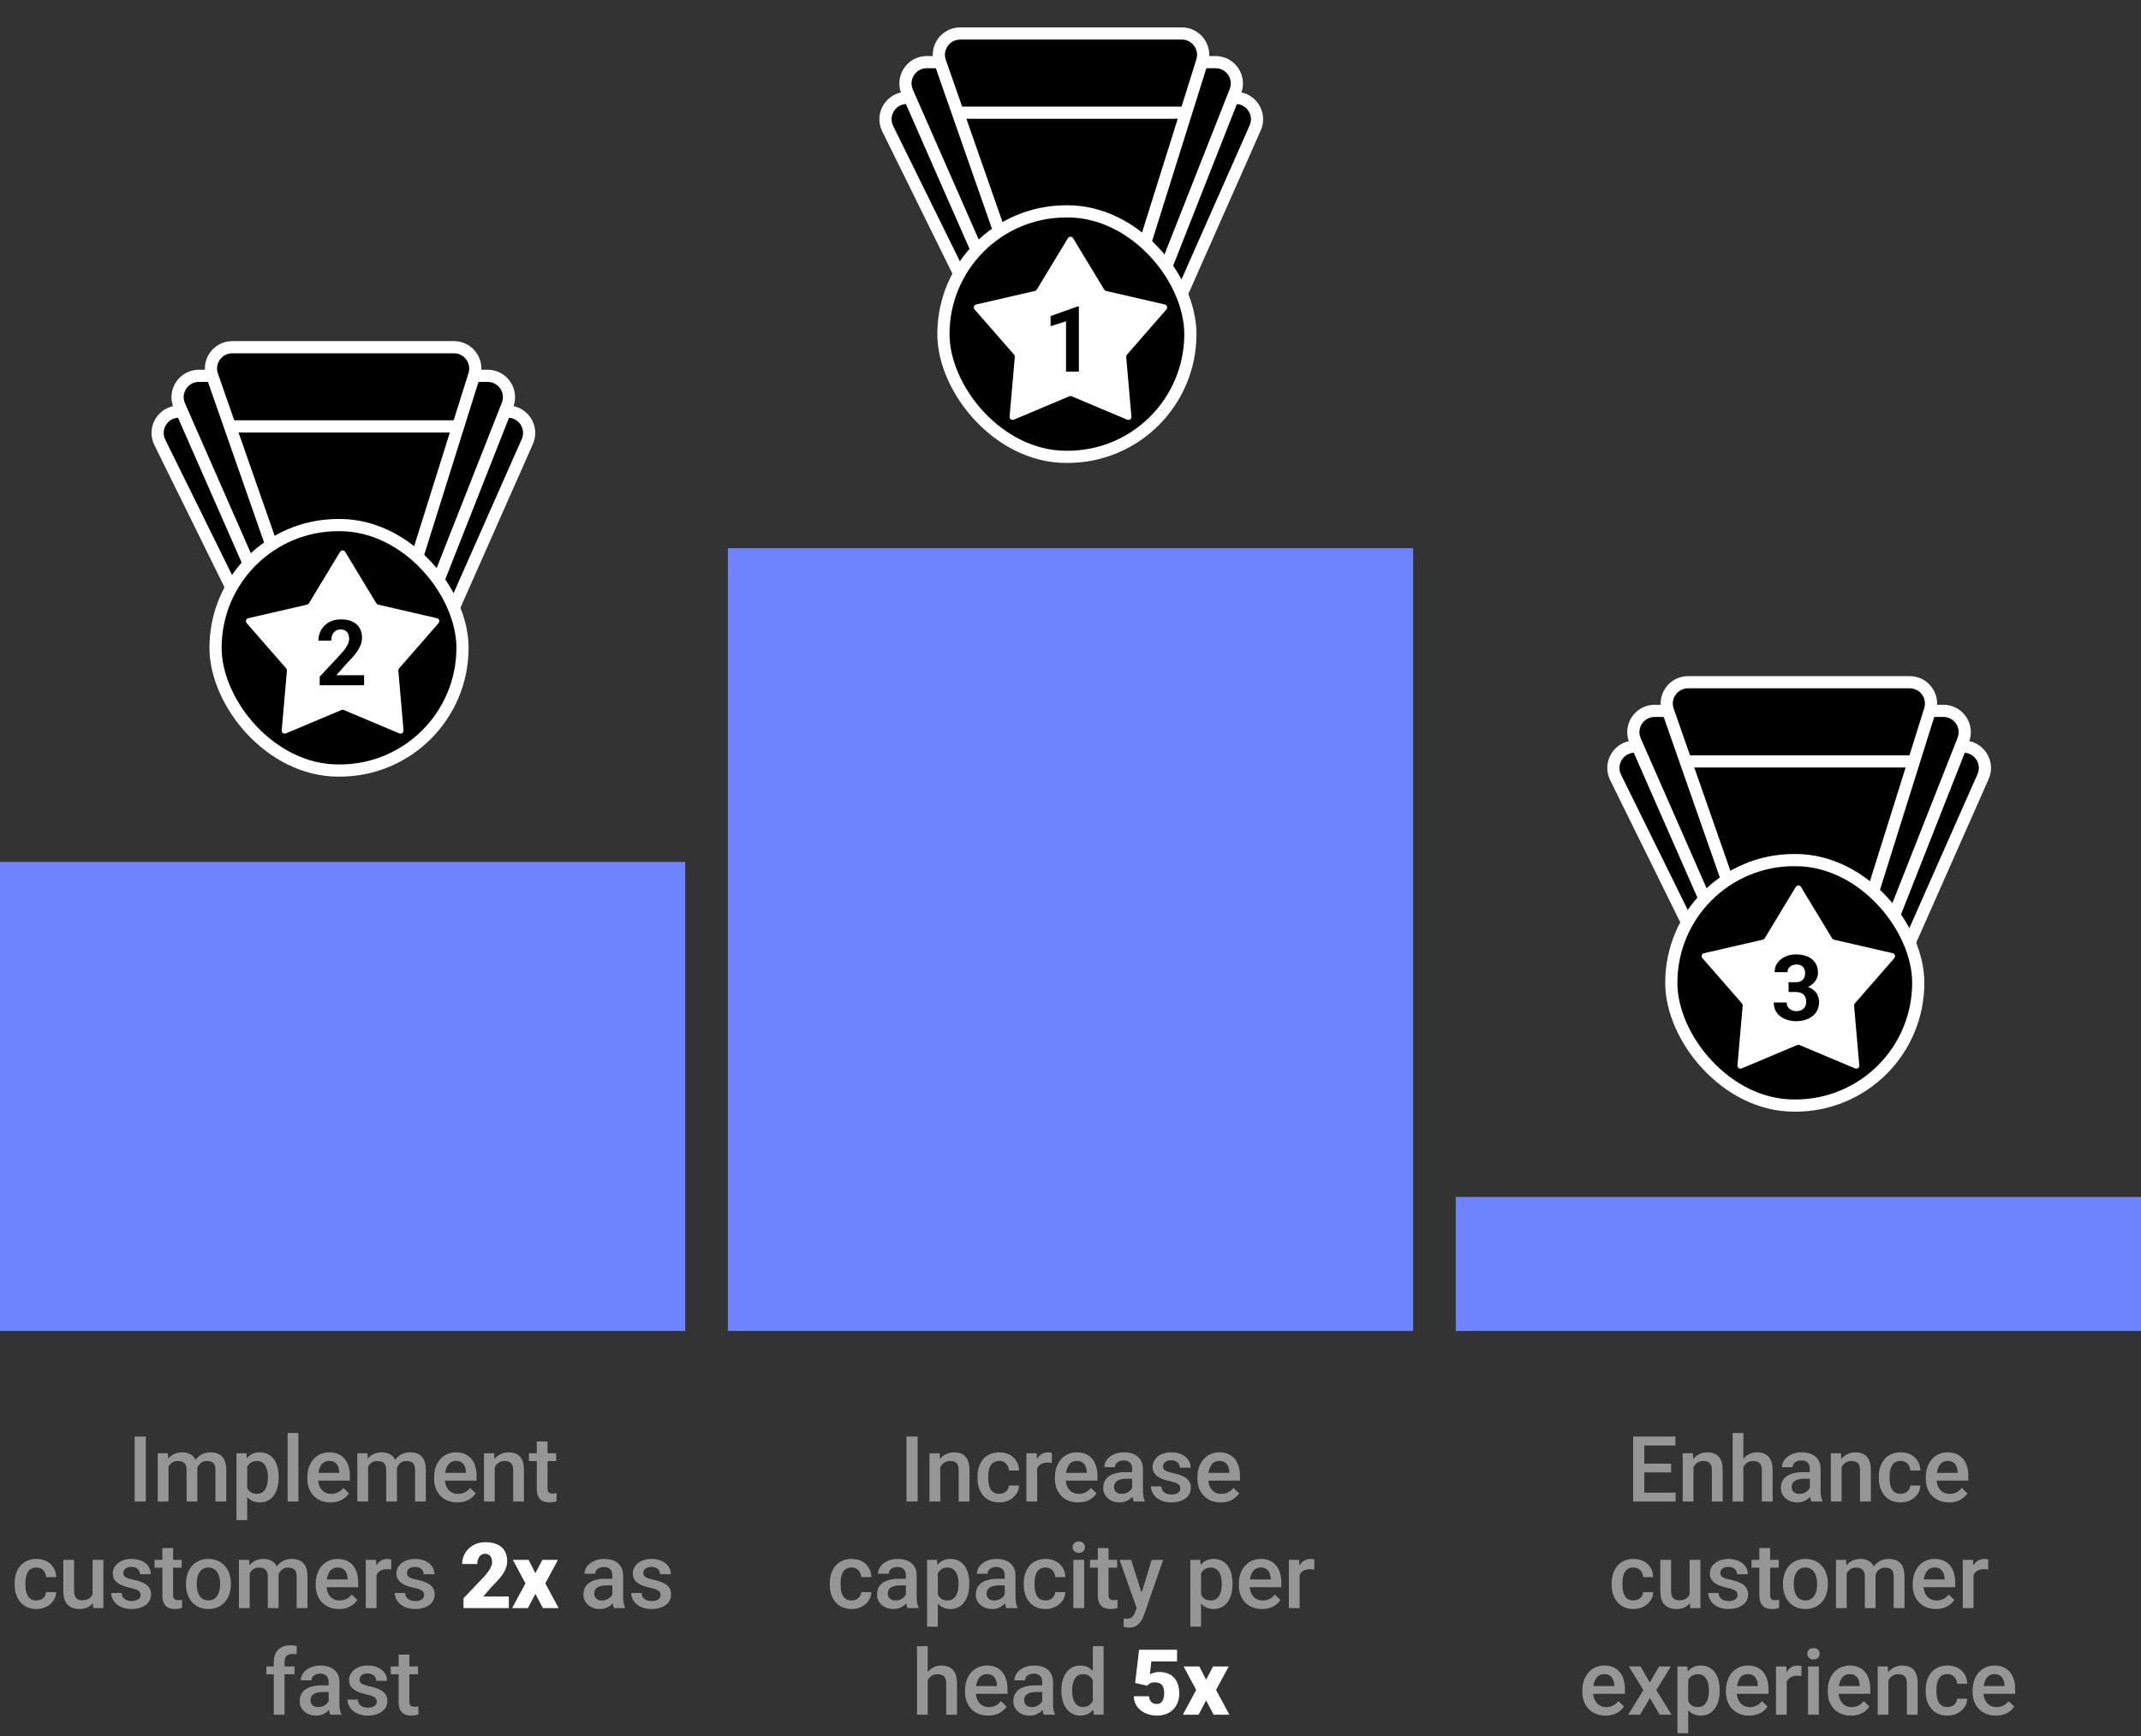 <svg xmlns="http://www.w3.org/2000/svg" width="703" height="570" viewBox="0 0 703 570" fill="none"><rect x="0" y="0" width="703" height="570" fill="#333333" stroke="none"/><path d="M52.479 145.246L86.135 213.496C87.314 215.886 89.748 217.4 92.413 217.4H136.543C139.313 217.4 141.823 215.766 142.944 213.233L173.148 144.983C175.197 140.355 171.808 135.15 166.747 135.15H58.757C53.57 135.15 50.185 140.594 52.479 145.246Z" fill="black" stroke="white" stroke-width="4"></path><line x1="68.773" y1="134.65" x2="163.318" y2="134.65" stroke="white"></line><line x1="66.409" y1="127.6" x2="160.955" y2="127.6" stroke="white"></line><line x1="68.773" y1="144.05" x2="163.318" y2="144.05" stroke="white"></line><path d="M58.903 133.216L88.888 201.466C90.005 204.008 92.519 205.65 95.296 205.65H133.215C136.09 205.65 138.673 203.892 139.728 201.218L166.637 132.968C168.448 128.374 165.062 123.4 160.125 123.4H65.312C60.259 123.4 56.871 128.59 58.903 133.216Z" fill="black" stroke="white" stroke-width="4"></path><path d="M69.665 123.311L93.53 191.561C94.512 194.369 97.162 196.25 100.138 196.25H127.64C130.699 196.25 133.403 194.264 134.319 191.346L155.737 123.096C157.152 118.587 153.784 114 149.058 114H76.272C71.451 114 68.073 118.76 69.665 123.311Z" fill="black" stroke="white" stroke-width="4"></path><rect x="70.773" y="172.4" width="81.091" height="80.6" rx="40.3" fill="black"></rect><path d="M111.645 181.213C112.034 180.57 112.966 180.57 113.356 181.213L123.562 198.076C123.702 198.307 123.93 198.472 124.193 198.532L143.468 202.971C144.205 203.14 144.494 204.034 143.997 204.603L131.033 219.451C130.854 219.656 130.767 219.925 130.79 220.196L132.501 239.79C132.566 240.54 131.81 241.091 131.116 240.798L112.888 233.121C112.64 233.016 112.36 233.016 112.112 233.121L93.884 240.798C93.19 241.091 92.434 240.54 92.499 239.79L94.21 220.196C94.233 219.925 94.146 219.656 93.967 219.451L81.003 204.603C80.506 204.034 80.795 203.14 81.532 202.971L100.807 198.532C101.07 198.472 101.298 198.307 101.438 198.076L111.645 181.213Z" fill="white"></path><path d="M119.555 221.704V225H104.965V222.188L111.865 214.79C112.558 214.019 113.105 213.34 113.505 212.754C113.906 212.158 114.194 211.626 114.369 211.157C114.555 210.679 114.648 210.225 114.648 209.795C114.648 209.151 114.54 208.599 114.325 208.14C114.111 207.671 113.793 207.31 113.373 207.056C112.963 206.802 112.455 206.675 111.85 206.675C111.205 206.675 110.649 206.831 110.18 207.144C109.721 207.456 109.369 207.891 109.125 208.447C108.891 209.004 108.774 209.634 108.774 210.337H104.54C104.54 209.068 104.843 207.905 105.448 206.851C106.054 205.786 106.908 204.942 108.012 204.317C109.115 203.682 110.424 203.364 111.938 203.364C113.432 203.364 114.692 203.609 115.717 204.097C116.752 204.575 117.533 205.269 118.061 206.177C118.598 207.075 118.866 208.15 118.866 209.4C118.866 210.103 118.754 210.791 118.53 211.465C118.305 212.129 117.983 212.793 117.563 213.457C117.153 214.111 116.655 214.776 116.069 215.449C115.483 216.123 114.833 216.821 114.12 217.544L110.414 221.704H119.555Z" fill="black"></path><rect x="70.773" y="172.4" width="81.091" height="80.6" rx="40.3" stroke="white" stroke-width="4"></rect><line x1="75.5" y1="140" x2="149.5" y2="140" stroke="white" stroke-width="4"></line><rect width="225" height="154" transform="translate(0 283)" fill="#7083FF"></rect><path d="M47.873 471.672V493H44.197V471.672H47.873ZM55.322 480.373V493H51.792V477.15H55.117L55.322 480.373ZM54.751 484.489L53.55 484.475C53.55 483.381 53.687 482.37 53.96 481.442C54.234 480.515 54.634 479.709 55.161 479.025C55.689 478.332 56.343 477.8 57.124 477.429C57.915 477.048 58.828 476.857 59.864 476.857C60.586 476.857 61.245 476.965 61.841 477.18C62.447 477.385 62.969 477.712 63.408 478.161C63.858 478.61 64.199 479.187 64.434 479.89C64.678 480.593 64.8 481.442 64.8 482.438V493H61.27V482.746C61.27 481.975 61.153 481.369 60.918 480.93C60.694 480.49 60.366 480.178 59.937 479.992C59.517 479.797 59.014 479.699 58.428 479.699C57.764 479.699 57.197 479.826 56.729 480.08C56.27 480.334 55.894 480.681 55.601 481.12C55.308 481.56 55.093 482.067 54.956 482.644C54.819 483.22 54.751 483.835 54.751 484.489ZM64.58 483.552L62.925 483.918C62.925 482.961 63.057 482.058 63.321 481.208C63.594 480.349 63.989 479.597 64.507 478.952C65.034 478.298 65.684 477.785 66.455 477.414C67.227 477.043 68.111 476.857 69.107 476.857C69.917 476.857 70.64 476.97 71.275 477.194C71.919 477.409 72.466 477.751 72.915 478.22C73.365 478.688 73.706 479.299 73.941 480.051C74.175 480.793 74.292 481.691 74.292 482.746V493H70.747V482.731C70.747 481.931 70.63 481.311 70.396 480.871C70.171 480.432 69.849 480.129 69.429 479.963C69.009 479.787 68.506 479.699 67.92 479.699C67.373 479.699 66.89 479.802 66.47 480.007C66.06 480.202 65.713 480.48 65.43 480.842C65.147 481.193 64.932 481.599 64.785 482.058C64.649 482.517 64.58 483.015 64.58 483.552ZM81.17 480.197V499.094H77.64V477.15H80.892L81.17 480.197ZM91.497 484.929V485.236C91.497 486.389 91.36 487.458 91.087 488.444C90.823 489.421 90.428 490.275 89.9 491.008C89.383 491.73 88.743 492.292 87.981 492.692C87.22 493.093 86.341 493.293 85.345 493.293C84.358 493.293 83.494 493.112 82.752 492.751C82.019 492.38 81.399 491.857 80.892 491.184C80.384 490.51 79.974 489.719 79.661 488.811C79.358 487.893 79.144 486.887 79.017 485.793V484.606C79.144 483.444 79.358 482.39 79.661 481.442C79.974 480.495 80.384 479.68 80.892 478.996C81.399 478.312 82.019 477.785 82.752 477.414C83.484 477.043 84.339 476.857 85.315 476.857C86.311 476.857 87.195 477.053 87.967 477.443C88.738 477.824 89.388 478.371 89.915 479.084C90.442 479.787 90.838 480.637 91.102 481.633C91.365 482.619 91.497 483.718 91.497 484.929ZM87.967 485.236V484.929C87.967 484.196 87.898 483.518 87.762 482.893C87.625 482.258 87.41 481.701 87.117 481.223C86.824 480.744 86.448 480.373 85.989 480.109C85.54 479.836 84.998 479.699 84.363 479.699C83.738 479.699 83.201 479.807 82.752 480.021C82.303 480.227 81.927 480.515 81.624 480.886C81.321 481.257 81.087 481.691 80.921 482.189C80.755 482.678 80.638 483.21 80.569 483.786V486.628C80.686 487.331 80.887 487.976 81.17 488.562C81.453 489.147 81.853 489.616 82.371 489.968C82.898 490.31 83.572 490.48 84.393 490.48C85.027 490.48 85.569 490.344 86.019 490.07C86.468 489.797 86.834 489.421 87.117 488.942C87.41 488.454 87.625 487.893 87.762 487.258C87.898 486.623 87.967 485.949 87.967 485.236ZM97.979 470.5V493H94.434V470.5H97.979ZM108.534 493.293C107.362 493.293 106.302 493.103 105.355 492.722C104.418 492.331 103.617 491.789 102.953 491.096C102.298 490.402 101.796 489.587 101.444 488.649C101.092 487.712 100.917 486.701 100.917 485.617V485.031C100.917 483.791 101.097 482.668 101.459 481.662C101.82 480.656 102.323 479.797 102.967 479.084C103.612 478.361 104.374 477.81 105.253 477.429C106.131 477.048 107.084 476.857 108.109 476.857C109.242 476.857 110.233 477.048 111.083 477.429C111.932 477.81 112.635 478.347 113.192 479.04C113.758 479.724 114.178 480.539 114.452 481.486C114.735 482.434 114.877 483.479 114.877 484.621V486.13H102.63V483.596H111.39V483.317C111.371 482.683 111.244 482.087 111.009 481.53C110.785 480.974 110.438 480.524 109.969 480.183C109.501 479.841 108.876 479.67 108.094 479.67C107.508 479.67 106.986 479.797 106.527 480.051C106.078 480.295 105.702 480.651 105.399 481.12C105.096 481.589 104.862 482.155 104.696 482.819C104.54 483.474 104.462 484.211 104.462 485.031V485.617C104.462 486.311 104.554 486.955 104.74 487.551C104.935 488.137 105.218 488.649 105.589 489.089C105.961 489.528 106.41 489.875 106.937 490.129C107.464 490.373 108.065 490.495 108.739 490.495C109.588 490.495 110.345 490.324 111.009 489.982C111.673 489.641 112.25 489.157 112.738 488.532L114.598 490.334C114.256 490.832 113.812 491.311 113.265 491.77C112.718 492.219 112.049 492.585 111.258 492.868C110.477 493.151 109.569 493.293 108.534 493.293ZM120.861 480.373V493H117.33V477.15H120.656L120.861 480.373ZM120.289 484.489L119.088 484.475C119.088 483.381 119.225 482.37 119.498 481.442C119.772 480.515 120.172 479.709 120.7 479.025C121.227 478.332 121.881 477.8 122.662 477.429C123.454 477.048 124.367 476.857 125.402 476.857C126.124 476.857 126.784 476.965 127.379 477.18C127.985 477.385 128.507 477.712 128.947 478.161C129.396 478.61 129.738 479.187 129.972 479.89C130.216 480.593 130.338 481.442 130.338 482.438V493H126.808V482.746C126.808 481.975 126.691 481.369 126.456 480.93C126.232 480.49 125.905 480.178 125.475 479.992C125.055 479.797 124.552 479.699 123.966 479.699C123.302 479.699 122.736 479.826 122.267 480.08C121.808 480.334 121.432 480.681 121.139 481.12C120.846 481.56 120.631 482.067 120.495 482.644C120.358 483.22 120.289 483.835 120.289 484.489ZM130.119 483.552L128.463 483.918C128.463 482.961 128.595 482.058 128.859 481.208C129.132 480.349 129.528 479.597 130.045 478.952C130.573 478.298 131.222 477.785 131.994 477.414C132.765 477.043 133.649 476.857 134.645 476.857C135.455 476.857 136.178 476.97 136.813 477.194C137.457 477.409 138.004 477.751 138.454 478.22C138.903 478.688 139.245 479.299 139.479 480.051C139.713 480.793 139.83 481.691 139.83 482.746V493H136.286V482.731C136.286 481.931 136.168 481.311 135.934 480.871C135.709 480.432 135.387 480.129 134.967 479.963C134.547 479.787 134.044 479.699 133.458 479.699C132.912 479.699 132.428 479.802 132.008 480.007C131.598 480.202 131.251 480.48 130.968 480.842C130.685 481.193 130.47 481.599 130.324 482.058C130.187 482.517 130.119 483.015 130.119 483.552ZM150.151 493.293C148.979 493.293 147.919 493.103 146.972 492.722C146.034 492.331 145.234 491.789 144.57 491.096C143.915 490.402 143.412 489.587 143.061 488.649C142.709 487.712 142.533 486.701 142.533 485.617V485.031C142.533 483.791 142.714 482.668 143.075 481.662C143.437 480.656 143.94 479.797 144.584 479.084C145.229 478.361 145.99 477.81 146.869 477.429C147.748 477.048 148.7 476.857 149.726 476.857C150.859 476.857 151.85 477.048 152.699 477.429C153.549 477.81 154.252 478.347 154.809 479.04C155.375 479.724 155.795 480.539 156.069 481.486C156.352 482.434 156.493 483.479 156.493 484.621V486.13H144.247V483.596H153.007V483.317C152.987 482.683 152.861 482.087 152.626 481.53C152.402 480.974 152.055 480.524 151.586 480.183C151.117 479.841 150.492 479.67 149.711 479.67C149.125 479.67 148.603 479.797 148.144 480.051C147.695 480.295 147.319 480.651 147.016 481.12C146.713 481.589 146.479 482.155 146.313 482.819C146.156 483.474 146.078 484.211 146.078 485.031V485.617C146.078 486.311 146.171 486.955 146.357 487.551C146.552 488.137 146.835 488.649 147.206 489.089C147.577 489.528 148.027 489.875 148.554 490.129C149.081 490.373 149.682 490.495 150.356 490.495C151.205 490.495 151.962 490.324 152.626 489.982C153.29 489.641 153.866 489.157 154.355 488.532L156.215 490.334C155.873 490.832 155.429 491.311 154.882 491.77C154.335 492.219 153.666 492.585 152.875 492.868C152.094 493.151 151.186 493.293 150.151 493.293ZM162.448 480.534V493H158.918V477.15H162.243L162.448 480.534ZM161.818 484.489L160.676 484.475C160.686 483.352 160.842 482.321 161.145 481.384C161.457 480.446 161.887 479.641 162.434 478.967C162.99 478.293 163.654 477.775 164.426 477.414C165.197 477.043 166.057 476.857 167.004 476.857C167.766 476.857 168.454 476.965 169.069 477.18C169.694 477.385 170.227 477.722 170.666 478.19C171.115 478.659 171.457 479.27 171.691 480.021C171.926 480.764 172.043 481.677 172.043 482.761V493H168.498V482.746C168.498 481.984 168.386 481.384 168.161 480.944C167.946 480.495 167.629 480.178 167.209 479.992C166.799 479.797 166.286 479.699 165.671 479.699C165.065 479.699 164.523 479.826 164.045 480.08C163.566 480.334 163.161 480.681 162.829 481.12C162.507 481.56 162.258 482.067 162.082 482.644C161.906 483.22 161.818 483.835 161.818 484.489ZM182.612 477.15V479.729H173.677V477.15H182.612ZM176.255 473.269H179.785V488.62C179.785 489.108 179.853 489.484 179.99 489.748C180.137 490.002 180.337 490.173 180.591 490.261C180.845 490.349 181.142 490.393 181.484 490.393C181.728 490.393 181.963 490.378 182.187 490.349C182.412 490.319 182.593 490.29 182.729 490.261L182.744 492.956C182.451 493.044 182.109 493.122 181.719 493.19C181.338 493.259 180.898 493.293 180.4 493.293C179.59 493.293 178.872 493.151 178.247 492.868C177.622 492.575 177.134 492.102 176.782 491.447C176.43 490.793 176.255 489.924 176.255 488.84V473.269ZM11.962 525.48C12.538 525.48 13.056 525.368 13.515 525.144C13.983 524.909 14.359 524.587 14.643 524.177C14.935 523.767 15.097 523.293 15.126 522.756H18.451C18.432 523.781 18.129 524.714 17.543 525.554C16.957 526.394 16.181 527.062 15.214 527.561C14.247 528.049 13.178 528.293 12.006 528.293C10.795 528.293 9.74 528.088 8.842 527.678C7.943 527.258 7.196 526.682 6.601 525.949C6.005 525.217 5.556 524.372 5.253 523.415C4.96 522.458 4.813 521.433 4.813 520.339V519.826C4.813 518.732 4.96 517.707 5.253 516.75C5.556 515.783 6.005 514.934 6.601 514.201C7.196 513.469 7.943 512.897 8.842 512.487C9.74 512.067 10.79 511.857 11.991 511.857C13.261 511.857 14.374 512.111 15.331 512.619C16.288 513.117 17.04 513.815 17.587 514.714C18.144 515.603 18.432 516.638 18.451 517.819H15.126C15.097 517.233 14.95 516.706 14.687 516.237C14.433 515.759 14.071 515.378 13.602 515.095C13.144 514.812 12.592 514.67 11.947 514.67C11.234 514.67 10.644 514.816 10.175 515.109C9.706 515.393 9.34 515.783 9.076 516.281C8.812 516.77 8.622 517.321 8.505 517.937C8.397 518.542 8.344 519.172 8.344 519.826V520.339C8.344 520.993 8.397 521.628 8.505 522.243C8.612 522.858 8.798 523.41 9.062 523.898C9.335 524.377 9.706 524.763 10.175 525.056C10.644 525.339 11.239 525.48 11.962 525.48ZM30.397 524.265V512.15H33.942V528H30.602L30.397 524.265ZM30.895 520.969L32.082 520.939C32.082 522.004 31.965 522.985 31.73 523.884C31.496 524.772 31.135 525.549 30.646 526.213C30.158 526.867 29.533 527.38 28.771 527.751C28.01 528.112 27.096 528.293 26.032 528.293C25.261 528.293 24.552 528.181 23.908 527.956C23.264 527.731 22.707 527.385 22.238 526.916C21.779 526.447 21.423 525.837 21.169 525.085C20.915 524.333 20.788 523.435 20.788 522.39V512.15H24.318V522.419C24.318 522.995 24.387 523.479 24.523 523.869C24.66 524.25 24.846 524.558 25.08 524.792C25.314 525.026 25.588 525.192 25.9 525.29C26.213 525.388 26.545 525.437 26.896 525.437C27.902 525.437 28.693 525.241 29.269 524.851C29.855 524.45 30.27 523.913 30.515 523.239C30.768 522.565 30.895 521.809 30.895 520.969ZM46.152 523.708C46.152 523.356 46.064 523.039 45.888 522.756C45.712 522.463 45.376 522.199 44.877 521.965C44.389 521.73 43.667 521.516 42.71 521.32C41.87 521.135 41.098 520.915 40.395 520.661C39.702 520.397 39.106 520.08 38.608 519.709C38.11 519.338 37.724 518.898 37.451 518.391C37.177 517.883 37.041 517.297 37.041 516.633C37.041 515.988 37.182 515.378 37.465 514.802C37.749 514.226 38.154 513.718 38.681 513.278C39.209 512.839 39.848 512.492 40.6 512.238C41.362 511.984 42.212 511.857 43.149 511.857C44.477 511.857 45.615 512.082 46.562 512.531C47.519 512.971 48.252 513.571 48.759 514.333C49.267 515.085 49.521 515.935 49.521 516.882H45.991C45.991 516.462 45.883 516.071 45.669 515.71C45.464 515.339 45.151 515.041 44.731 514.816C44.311 514.582 43.784 514.465 43.149 514.465C42.544 514.465 42.041 514.562 41.64 514.758C41.25 514.943 40.957 515.188 40.761 515.49C40.576 515.793 40.483 516.125 40.483 516.486C40.483 516.75 40.532 516.989 40.63 517.204C40.737 517.409 40.913 517.6 41.157 517.775C41.401 517.941 41.733 518.098 42.153 518.244C42.583 518.391 43.12 518.532 43.764 518.669C44.975 518.923 46.015 519.25 46.884 519.65C47.763 520.041 48.437 520.549 48.906 521.174C49.375 521.789 49.609 522.57 49.609 523.518C49.609 524.221 49.458 524.865 49.155 525.451C48.862 526.027 48.432 526.53 47.866 526.96C47.299 527.38 46.621 527.707 45.83 527.941C45.048 528.176 44.169 528.293 43.193 528.293C41.757 528.293 40.542 528.039 39.545 527.531C38.549 527.014 37.793 526.354 37.275 525.554C36.767 524.743 36.513 523.903 36.513 523.034H39.926C39.965 523.688 40.146 524.211 40.468 524.602C40.8 524.982 41.211 525.261 41.699 525.437C42.197 525.603 42.71 525.686 43.237 525.686C43.872 525.686 44.404 525.603 44.834 525.437C45.263 525.261 45.59 525.026 45.815 524.733C46.04 524.431 46.152 524.089 46.152 523.708ZM59.665 512.15V514.729H50.73V512.15H59.665ZM53.308 508.269H56.838V523.62C56.838 524.108 56.907 524.484 57.043 524.748C57.19 525.002 57.39 525.173 57.644 525.261C57.898 525.349 58.196 525.393 58.538 525.393C58.782 525.393 59.016 525.378 59.241 525.349C59.465 525.319 59.646 525.29 59.783 525.261L59.797 527.956C59.504 528.044 59.163 528.122 58.772 528.19C58.391 528.259 57.952 528.293 57.453 528.293C56.643 528.293 55.925 528.151 55.3 527.868C54.675 527.575 54.187 527.102 53.835 526.447C53.484 525.793 53.308 524.924 53.308 523.84V508.269ZM61.065 520.251V519.914C61.065 518.771 61.231 517.712 61.563 516.735C61.895 515.749 62.373 514.895 62.998 514.172C63.633 513.439 64.404 512.873 65.313 512.473C66.231 512.062 67.266 511.857 68.418 511.857C69.58 511.857 70.615 512.062 71.524 512.473C72.442 512.873 73.218 513.439 73.853 514.172C74.487 514.895 74.971 515.749 75.303 516.735C75.635 517.712 75.801 518.771 75.801 519.914V520.251C75.801 521.394 75.635 522.453 75.303 523.43C74.971 524.406 74.487 525.261 73.853 525.993C73.218 526.716 72.447 527.282 71.538 527.692C70.63 528.093 69.6 528.293 68.448 528.293C67.285 528.293 66.245 528.093 65.327 527.692C64.419 527.282 63.648 526.716 63.013 525.993C62.378 525.261 61.895 524.406 61.563 523.43C61.231 522.453 61.065 521.394 61.065 520.251ZM64.595 519.914V520.251C64.595 520.964 64.668 521.638 64.815 522.272C64.961 522.907 65.191 523.464 65.503 523.942C65.816 524.421 66.216 524.797 66.704 525.07C67.193 525.344 67.774 525.48 68.448 525.48C69.102 525.48 69.668 525.344 70.147 525.07C70.635 524.797 71.035 524.421 71.348 523.942C71.66 523.464 71.89 522.907 72.036 522.272C72.193 521.638 72.271 520.964 72.271 520.251V519.914C72.271 519.211 72.193 518.547 72.036 517.922C71.89 517.287 71.656 516.726 71.333 516.237C71.021 515.749 70.62 515.368 70.132 515.095C69.653 514.812 69.082 514.67 68.418 514.67C67.754 514.67 67.178 514.812 66.69 515.095C66.211 515.368 65.816 515.749 65.503 516.237C65.191 516.726 64.961 517.287 64.815 517.922C64.668 518.547 64.595 519.211 64.595 519.914ZM81.99 515.373V528H78.46V512.15H81.785L81.99 515.373ZM81.419 519.489L80.218 519.475C80.218 518.381 80.355 517.37 80.628 516.442C80.901 515.515 81.302 514.709 81.829 514.025C82.356 513.332 83.011 512.8 83.792 512.429C84.583 512.048 85.496 511.857 86.531 511.857C87.254 511.857 87.913 511.965 88.509 512.18C89.114 512.385 89.637 512.712 90.076 513.161C90.525 513.61 90.867 514.187 91.102 514.89C91.346 515.593 91.468 516.442 91.468 517.438V528H87.938V517.746C87.938 516.975 87.82 516.369 87.586 515.93C87.361 515.49 87.034 515.178 86.605 514.992C86.185 514.797 85.682 514.699 85.096 514.699C84.432 514.699 83.865 514.826 83.397 515.08C82.938 515.334 82.561 515.681 82.269 516.12C81.976 516.56 81.761 517.067 81.624 517.644C81.487 518.22 81.419 518.835 81.419 519.489ZM91.248 518.552L89.593 518.918C89.593 517.961 89.725 517.058 89.988 516.208C90.262 515.349 90.657 514.597 91.175 513.952C91.702 513.298 92.352 512.785 93.123 512.414C93.894 512.043 94.778 511.857 95.774 511.857C96.585 511.857 97.308 511.97 97.942 512.194C98.587 512.409 99.134 512.751 99.583 513.22C100.032 513.688 100.374 514.299 100.608 515.051C100.843 515.793 100.96 516.691 100.96 517.746V528H97.415V517.731C97.415 516.931 97.298 516.311 97.064 515.871C96.839 515.432 96.517 515.129 96.097 514.963C95.677 514.787 95.174 514.699 94.588 514.699C94.041 514.699 93.558 514.802 93.138 515.007C92.728 515.202 92.381 515.48 92.098 515.842C91.814 516.193 91.6 516.599 91.453 517.058C91.316 517.517 91.248 518.015 91.248 518.552ZM111.28 528.293C110.108 528.293 109.049 528.103 108.101 527.722C107.164 527.331 106.363 526.789 105.699 526.096C105.045 525.402 104.542 524.587 104.19 523.649C103.839 522.712 103.663 521.701 103.663 520.617V520.031C103.663 518.791 103.844 517.668 104.205 516.662C104.566 515.656 105.069 514.797 105.714 514.084C106.358 513.361 107.12 512.81 107.999 512.429C108.878 512.048 109.83 511.857 110.855 511.857C111.988 511.857 112.979 512.048 113.829 512.429C114.679 512.81 115.382 513.347 115.938 514.04C116.505 514.724 116.925 515.539 117.198 516.486C117.481 517.434 117.623 518.479 117.623 519.621V521.13H105.377V518.596H114.137V518.317C114.117 517.683 113.99 517.087 113.756 516.53C113.531 515.974 113.184 515.524 112.716 515.183C112.247 514.841 111.622 514.67 110.841 514.67C110.255 514.67 109.732 514.797 109.273 515.051C108.824 515.295 108.448 515.651 108.145 516.12C107.843 516.589 107.608 517.155 107.442 517.819C107.286 518.474 107.208 519.211 107.208 520.031V520.617C107.208 521.311 107.301 521.955 107.486 522.551C107.681 523.137 107.965 523.649 108.336 524.089C108.707 524.528 109.156 524.875 109.683 525.129C110.211 525.373 110.811 525.495 111.485 525.495C112.335 525.495 113.092 525.324 113.756 524.982C114.42 524.641 114.996 524.157 115.484 523.532L117.345 525.334C117.003 525.832 116.558 526.311 116.012 526.77C115.465 527.219 114.796 527.585 114.005 527.868C113.223 528.151 112.315 528.293 111.28 528.293ZM123.622 515.168V528H120.091V512.15H123.461L123.622 515.168ZM128.47 512.048L128.441 515.329C128.226 515.29 127.992 515.261 127.738 515.241C127.494 515.222 127.25 515.212 127.005 515.212C126.4 515.212 125.868 515.3 125.409 515.476C124.95 515.642 124.564 515.886 124.252 516.208C123.949 516.521 123.714 516.901 123.548 517.351C123.382 517.8 123.285 518.303 123.255 518.859L122.45 518.918C122.45 517.922 122.547 516.999 122.743 516.149C122.938 515.3 123.231 514.553 123.622 513.908C124.022 513.264 124.52 512.761 125.116 512.399C125.721 512.038 126.42 511.857 127.211 511.857C127.425 511.857 127.655 511.877 127.899 511.916C128.153 511.955 128.343 511.999 128.47 512.048ZM139.274 523.708C139.274 523.356 139.186 523.039 139.01 522.756C138.834 522.463 138.497 522.199 137.999 521.965C137.511 521.73 136.788 521.516 135.831 521.32C134.992 521.135 134.22 520.915 133.517 520.661C132.824 520.397 132.228 520.08 131.73 519.709C131.232 519.338 130.846 518.898 130.573 518.391C130.299 517.883 130.163 517.297 130.163 516.633C130.163 515.988 130.304 515.378 130.587 514.802C130.871 514.226 131.276 513.718 131.803 513.278C132.33 512.839 132.97 512.492 133.722 512.238C134.484 511.984 135.333 511.857 136.271 511.857C137.599 511.857 138.737 512.082 139.684 512.531C140.641 512.971 141.373 513.571 141.881 514.333C142.389 515.085 142.643 515.935 142.643 516.882H139.113C139.113 516.462 139.005 516.071 138.79 515.71C138.585 515.339 138.273 515.041 137.853 514.816C137.433 514.582 136.906 514.465 136.271 514.465C135.665 514.465 135.163 514.562 134.762 514.758C134.371 514.943 134.079 515.188 133.883 515.49C133.698 515.793 133.605 516.125 133.605 516.486C133.605 516.75 133.654 516.989 133.751 517.204C133.859 517.409 134.035 517.6 134.279 517.775C134.523 517.941 134.855 518.098 135.275 518.244C135.704 518.391 136.242 518.532 136.886 518.669C138.097 518.923 139.137 519.25 140.006 519.65C140.885 520.041 141.559 520.549 142.028 521.174C142.496 521.789 142.731 522.57 142.731 523.518C142.731 524.221 142.579 524.865 142.277 525.451C141.984 526.027 141.554 526.53 140.988 526.96C140.421 527.38 139.743 527.707 138.952 527.941C138.17 528.176 137.291 528.293 136.315 528.293C134.879 528.293 133.663 528.039 132.667 527.531C131.671 527.014 130.914 526.354 130.397 525.554C129.889 524.743 129.635 523.903 129.635 523.034H133.048C133.087 523.688 133.268 524.211 133.59 524.602C133.922 524.982 134.332 525.261 134.821 525.437C135.319 525.603 135.831 525.686 136.359 525.686C136.994 525.686 137.526 525.603 137.955 525.437C138.385 525.261 138.712 525.026 138.937 524.733C139.162 524.431 139.274 524.089 139.274 523.708ZM201.07 524.821V517.263C201.07 516.696 200.967 516.208 200.762 515.798C200.557 515.388 200.245 515.07 199.825 514.846C199.414 514.621 198.897 514.509 198.272 514.509C197.696 514.509 197.198 514.606 196.778 514.802C196.358 514.997 196.031 515.261 195.796 515.593C195.562 515.925 195.445 516.301 195.445 516.721H191.929C191.929 516.096 192.08 515.49 192.383 514.904C192.686 514.318 193.125 513.796 193.702 513.337C194.278 512.878 194.966 512.517 195.767 512.253C196.568 511.989 197.466 511.857 198.462 511.857C199.654 511.857 200.708 512.058 201.626 512.458C202.554 512.858 203.282 513.464 203.809 514.274C204.346 515.075 204.615 516.081 204.615 517.292V524.338C204.615 525.061 204.663 525.71 204.761 526.286C204.869 526.853 205.02 527.346 205.215 527.766V528H201.597C201.431 527.619 201.299 527.136 201.202 526.55C201.114 525.954 201.07 525.378 201.07 524.821ZM201.582 518.361L201.612 520.544H199.078C198.423 520.544 197.847 520.607 197.349 520.734C196.851 520.852 196.436 521.027 196.104 521.262C195.772 521.496 195.523 521.779 195.357 522.111C195.191 522.443 195.108 522.819 195.108 523.239C195.108 523.659 195.205 524.045 195.401 524.396C195.596 524.738 195.879 525.007 196.25 525.202C196.631 525.397 197.09 525.495 197.627 525.495C198.35 525.495 198.98 525.349 199.517 525.056C200.064 524.753 200.494 524.387 200.806 523.957C201.119 523.518 201.285 523.103 201.304 522.712L202.447 524.279C202.329 524.68 202.129 525.109 201.846 525.568C201.563 526.027 201.192 526.467 200.733 526.887C200.284 527.297 199.742 527.634 199.107 527.897C198.482 528.161 197.759 528.293 196.939 528.293C195.904 528.293 194.981 528.088 194.17 527.678C193.36 527.258 192.725 526.696 192.266 525.993C191.807 525.28 191.578 524.475 191.578 523.576C191.578 522.736 191.734 521.994 192.046 521.35C192.369 520.695 192.837 520.148 193.453 519.709C194.078 519.27 194.839 518.938 195.738 518.713C196.636 518.479 197.662 518.361 198.814 518.361H201.582ZM216.898 523.708C216.898 523.356 216.81 523.039 216.634 522.756C216.458 522.463 216.121 522.199 215.623 521.965C215.135 521.73 214.412 521.516 213.455 521.32C212.615 521.135 211.844 520.915 211.141 520.661C210.447 520.397 209.852 520.08 209.354 519.709C208.856 519.338 208.47 518.898 208.196 518.391C207.923 517.883 207.786 517.297 207.786 516.633C207.786 515.988 207.928 515.378 208.211 514.802C208.494 514.226 208.9 513.718 209.427 513.278C209.954 512.839 210.594 512.492 211.346 512.238C212.108 511.984 212.957 511.857 213.895 511.857C215.223 511.857 216.361 512.082 217.308 512.531C218.265 512.971 218.997 513.571 219.505 514.333C220.013 515.085 220.267 515.935 220.267 516.882H216.737C216.737 516.462 216.629 516.071 216.414 515.71C216.209 515.339 215.897 515.041 215.477 514.816C215.057 514.582 214.529 514.465 213.895 514.465C213.289 514.465 212.786 514.562 212.386 514.758C211.995 514.943 211.702 515.188 211.507 515.49C211.321 515.793 211.229 516.125 211.229 516.486C211.229 516.75 211.278 516.989 211.375 517.204C211.483 517.409 211.658 517.6 211.903 517.775C212.147 517.941 212.479 518.098 212.899 518.244C213.328 518.391 213.865 518.532 214.51 518.669C215.721 518.923 216.761 519.25 217.63 519.65C218.509 520.041 219.183 520.549 219.652 521.174C220.12 521.789 220.355 522.57 220.355 523.518C220.355 524.221 220.203 524.865 219.901 525.451C219.608 526.027 219.178 526.53 218.612 526.96C218.045 527.38 217.366 527.707 216.575 527.941C215.794 528.176 214.915 528.293 213.939 528.293C212.503 528.293 211.287 528.039 210.291 527.531C209.295 527.014 208.538 526.354 208.021 525.554C207.513 524.743 207.259 523.903 207.259 523.034H210.672C210.711 523.688 210.892 524.211 211.214 524.602C211.546 524.982 211.956 525.261 212.445 525.437C212.943 525.603 213.455 525.686 213.983 525.686C214.617 525.686 215.15 525.603 215.579 525.437C216.009 525.261 216.336 525.026 216.561 524.733C216.785 524.431 216.898 524.089 216.898 523.708ZM93.438 563H89.908V545.627C89.908 544.445 90.128 543.454 90.567 542.653C91.016 541.843 91.656 541.232 92.486 540.822C93.316 540.402 94.298 540.192 95.43 540.192C95.782 540.192 96.129 540.217 96.471 540.266C96.812 540.305 97.144 540.368 97.467 540.456L97.379 543.181C97.183 543.132 96.969 543.098 96.734 543.078C96.51 543.059 96.265 543.049 96.002 543.049C95.465 543.049 95.001 543.151 94.61 543.356C94.229 543.552 93.936 543.84 93.731 544.221C93.536 544.602 93.438 545.07 93.438 545.627V563ZM96.705 547.15V549.729H87.476V547.15H96.705ZM107.904 559.821V552.263C107.904 551.696 107.801 551.208 107.596 550.798C107.391 550.388 107.079 550.07 106.659 549.846C106.249 549.621 105.731 549.509 105.106 549.509C104.53 549.509 104.032 549.606 103.612 549.802C103.192 549.997 102.865 550.261 102.63 550.593C102.396 550.925 102.279 551.301 102.279 551.721H98.763C98.763 551.096 98.915 550.49 99.217 549.904C99.52 549.318 99.96 548.796 100.536 548.337C101.112 547.878 101.8 547.517 102.601 547.253C103.402 546.989 104.3 546.857 105.296 546.857C106.488 546.857 107.543 547.058 108.461 547.458C109.388 547.858 110.116 548.464 110.643 549.274C111.18 550.075 111.449 551.081 111.449 552.292V559.338C111.449 560.061 111.498 560.71 111.595 561.286C111.703 561.853 111.854 562.346 112.049 562.766V563H108.431C108.265 562.619 108.133 562.136 108.036 561.55C107.948 560.954 107.904 560.378 107.904 559.821ZM108.417 553.361L108.446 555.544H105.912C105.257 555.544 104.681 555.607 104.183 555.734C103.685 555.852 103.27 556.027 102.938 556.262C102.606 556.496 102.357 556.779 102.191 557.111C102.025 557.443 101.942 557.819 101.942 558.239C101.942 558.659 102.04 559.045 102.235 559.396C102.43 559.738 102.713 560.007 103.085 560.202C103.465 560.397 103.924 560.495 104.462 560.495C105.184 560.495 105.814 560.349 106.351 560.056C106.898 559.753 107.328 559.387 107.64 558.957C107.953 558.518 108.119 558.103 108.138 557.712L109.281 559.279C109.164 559.68 108.963 560.109 108.68 560.568C108.397 561.027 108.026 561.467 107.567 561.887C107.118 562.297 106.576 562.634 105.941 562.897C105.316 563.161 104.593 563.293 103.773 563.293C102.738 563.293 101.815 563.088 101.004 562.678C100.194 562.258 99.559 561.696 99.1 560.993C98.641 560.28 98.412 559.475 98.412 558.576C98.412 557.736 98.568 556.994 98.88 556.35C99.203 555.695 99.671 555.148 100.287 554.709C100.912 554.27 101.673 553.938 102.572 553.713C103.47 553.479 104.496 553.361 105.648 553.361H108.417ZM123.732 558.708C123.732 558.356 123.644 558.039 123.468 557.756C123.292 557.463 122.955 557.199 122.457 556.965C121.969 556.73 121.246 556.516 120.289 556.32C119.45 556.135 118.678 555.915 117.975 555.661C117.282 555.397 116.686 555.08 116.188 554.709C115.69 554.338 115.304 553.898 115.031 553.391C114.757 552.883 114.621 552.297 114.621 551.633C114.621 550.988 114.762 550.378 115.045 549.802C115.329 549.226 115.734 548.718 116.261 548.278C116.788 547.839 117.428 547.492 118.18 547.238C118.942 546.984 119.791 546.857 120.729 546.857C122.057 546.857 123.195 547.082 124.142 547.531C125.099 547.971 125.831 548.571 126.339 549.333C126.847 550.085 127.101 550.935 127.101 551.882H123.571C123.571 551.462 123.463 551.071 123.248 550.71C123.043 550.339 122.731 550.041 122.311 549.816C121.891 549.582 121.364 549.465 120.729 549.465C120.123 549.465 119.621 549.562 119.22 549.758C118.829 549.943 118.537 550.188 118.341 550.49C118.156 550.793 118.063 551.125 118.063 551.486C118.063 551.75 118.112 551.989 118.209 552.204C118.317 552.409 118.493 552.6 118.737 552.775C118.981 552.941 119.313 553.098 119.733 553.244C120.162 553.391 120.7 553.532 121.344 553.669C122.555 553.923 123.595 554.25 124.464 554.65C125.343 555.041 126.017 555.549 126.486 556.174C126.954 556.789 127.189 557.57 127.189 558.518C127.189 559.221 127.037 559.865 126.735 560.451C126.442 561.027 126.012 561.53 125.446 561.96C124.879 562.38 124.201 562.707 123.41 562.941C122.628 563.176 121.749 563.293 120.773 563.293C119.337 563.293 118.121 563.039 117.125 562.531C116.129 562.014 115.372 561.354 114.855 560.554C114.347 559.743 114.093 558.903 114.093 558.034H117.506C117.545 558.688 117.726 559.211 118.048 559.602C118.38 559.982 118.79 560.261 119.279 560.437C119.777 560.603 120.289 560.686 120.817 560.686C121.452 560.686 121.984 560.603 122.413 560.437C122.843 560.261 123.17 560.026 123.395 559.733C123.62 559.431 123.732 559.089 123.732 558.708ZM137.245 547.15V549.729H128.31V547.15H137.245ZM130.888 543.269H134.418V558.62C134.418 559.108 134.487 559.484 134.623 559.748C134.77 560.002 134.97 560.173 135.224 560.261C135.478 560.349 135.776 560.393 136.117 560.393C136.362 560.393 136.596 560.378 136.82 560.349C137.045 560.319 137.226 560.29 137.362 560.261L137.377 562.956C137.084 563.044 136.742 563.122 136.352 563.19C135.971 563.259 135.531 563.293 135.033 563.293C134.223 563.293 133.505 563.151 132.88 562.868C132.255 562.575 131.767 562.102 131.415 561.447C131.064 560.793 130.888 559.924 130.888 558.84V543.269Z" fill="#969696"></path><path d="M167.077 524.191V528H152.194V524.777L159.05 517.57C159.655 516.877 160.144 516.257 160.515 515.71C160.886 515.153 161.154 514.65 161.32 514.201C161.496 513.752 161.584 513.347 161.584 512.985C161.584 512.37 161.491 511.857 161.306 511.447C161.13 511.027 160.866 510.71 160.515 510.495C160.173 510.28 159.748 510.173 159.24 510.173C158.732 510.173 158.288 510.319 157.907 510.612C157.526 510.905 157.229 511.306 157.014 511.813C156.809 512.321 156.706 512.893 156.706 513.527H151.755C151.755 512.219 152.072 511.022 152.707 509.938C153.352 508.854 154.245 507.99 155.388 507.346C156.53 506.691 157.854 506.364 159.357 506.364C160.93 506.364 162.248 506.608 163.312 507.097C164.377 507.585 165.178 508.293 165.715 509.221C166.262 510.139 166.535 511.247 166.535 512.546C166.535 513.288 166.418 514.001 166.184 514.685C165.949 515.368 165.612 516.047 165.173 516.721C164.733 517.385 164.196 518.068 163.562 518.771C162.937 519.475 162.224 520.222 161.423 521.013L158.669 524.191H167.077ZM173.559 512.15L175.786 516.516L178.086 512.15H183.213L179.053 519.87L183.432 528H178.262L175.786 523.312L173.325 528H168.154L172.534 519.87L168.388 512.15H173.559Z" fill="white"></path><path d="M291.479 42.246L325.135 110.496C326.314 112.886 328.748 114.4 331.413 114.4H375.543C378.313 114.4 380.823 112.766 381.944 110.233L412.148 41.983C414.197 37.355 410.808 32.15 405.747 32.15H297.757C292.57 32.15 289.185 37.594 291.479 42.246Z" fill="black" stroke="white" stroke-width="4"></path><line x1="307.773" y1="31.65" x2="402.318" y2="31.65" stroke="white"></line><line x1="305.409" y1="24.6" x2="399.955" y2="24.6" stroke="white"></line><line x1="307.773" y1="41.05" x2="402.318" y2="41.05" stroke="white"></line><path d="M297.903 30.216L327.888 98.466C329.005 101.008 331.519 102.65 334.297 102.65H372.215C375.09 102.65 377.673 100.892 378.728 98.218L405.637 29.968C407.448 25.374 404.062 20.4 399.125 20.4H304.312C299.259 20.4 295.871 25.59 297.903 30.216Z" fill="black" stroke="white" stroke-width="4"></path><path d="M308.665 20.311L332.53 88.561C333.512 91.369 336.162 93.25 339.138 93.25H366.64C369.699 93.25 372.403 91.264 373.319 88.346L394.737 20.096C396.152 15.587 392.784 11 388.058 11H315.273C310.451 11 307.074 15.76 308.665 20.311Z" fill="black" stroke="white" stroke-width="4"></path><rect x="309.773" y="69.4" width="81.091" height="80.6" rx="40.3" fill="black"></rect><path d="M350.645 78.213C351.034 77.57 351.966 77.57 352.356 78.213L362.562 95.076C362.702 95.307 362.93 95.472 363.193 95.532L382.468 99.971C383.205 100.14 383.494 101.034 382.997 101.603L370.033 116.451C369.854 116.656 369.767 116.925 369.79 117.196L371.501 136.79C371.566 137.54 370.81 138.091 370.116 137.798L351.888 130.121C351.64 130.016 351.36 130.016 351.112 130.121L332.884 137.798C332.19 138.091 331.434 137.54 331.499 136.79L333.21 117.196C333.233 116.925 333.146 116.656 332.967 116.451L320.003 101.603C319.506 101.034 319.795 100.14 320.532 99.971L339.807 95.532C340.07 95.472 340.298 95.307 340.438 95.076L350.645 78.213Z" fill="white"></path><path d="M354.248 100.628V122H350.03V105.491L344.961 107.103V103.777L353.794 100.628H354.248Z" fill="black"></path><rect x="309.773" y="69.4" width="81.091" height="80.6" rx="40.3" stroke="white" stroke-width="4"></rect><line x1="314.5" y1="37" x2="388.5" y2="37" stroke="white" stroke-width="4"></line><rect width="225" height="257" transform="translate(239 180)" fill="#7083FF"></rect><path d="M301.313 471.672V493H297.637V471.672H301.313ZM308.733 480.534V493H305.203V477.15H308.528L308.733 480.534ZM308.103 484.489L306.961 484.475C306.97 483.352 307.127 482.321 307.429 481.384C307.742 480.446 308.171 479.641 308.718 478.967C309.275 478.293 309.939 477.775 310.711 477.414C311.482 477.043 312.341 476.857 313.289 476.857C314.05 476.857 314.739 476.965 315.354 477.18C315.979 477.385 316.511 477.722 316.951 478.19C317.4 478.659 317.742 479.27 317.976 480.021C318.211 480.764 318.328 481.677 318.328 482.761V493H314.783V482.746C314.783 481.984 314.671 481.384 314.446 480.944C314.231 480.495 313.914 480.178 313.494 479.992C313.084 479.797 312.571 479.699 311.956 479.699C311.35 479.699 310.808 479.826 310.33 480.08C309.851 480.334 309.446 480.681 309.114 481.12C308.792 481.56 308.543 482.067 308.367 482.644C308.191 483.22 308.103 483.835 308.103 484.489ZM328.106 490.48C328.682 490.48 329.2 490.368 329.659 490.144C330.127 489.909 330.503 489.587 330.787 489.177C331.079 488.767 331.241 488.293 331.27 487.756H334.595C334.576 488.781 334.273 489.714 333.687 490.554C333.101 491.394 332.325 492.062 331.358 492.561C330.391 493.049 329.322 493.293 328.15 493.293C326.939 493.293 325.884 493.088 324.986 492.678C324.087 492.258 323.34 491.682 322.745 490.949C322.149 490.217 321.7 489.372 321.397 488.415C321.104 487.458 320.957 486.433 320.957 485.339V484.826C320.957 483.732 321.104 482.707 321.397 481.75C321.7 480.783 322.149 479.934 322.745 479.201C323.34 478.469 324.087 477.897 324.986 477.487C325.884 477.067 326.934 476.857 328.135 476.857C329.405 476.857 330.518 477.111 331.475 477.619C332.432 478.117 333.184 478.815 333.731 479.714C334.287 480.603 334.576 481.638 334.595 482.819H331.27C331.241 482.233 331.094 481.706 330.83 481.237C330.577 480.759 330.215 480.378 329.746 480.095C329.287 479.812 328.736 479.67 328.091 479.67C327.378 479.67 326.787 479.816 326.319 480.109C325.85 480.393 325.484 480.783 325.22 481.281C324.956 481.77 324.766 482.321 324.649 482.937C324.541 483.542 324.488 484.172 324.488 484.826V485.339C324.488 485.993 324.541 486.628 324.649 487.243C324.756 487.858 324.942 488.41 325.205 488.898C325.479 489.377 325.85 489.763 326.319 490.056C326.787 490.339 327.383 490.48 328.106 490.48ZM340.55 480.168V493H337.02V477.15H340.389L340.55 480.168ZM345.399 477.048L345.369 480.329C345.154 480.29 344.92 480.261 344.666 480.241C344.422 480.222 344.178 480.212 343.934 480.212C343.328 480.212 342.796 480.3 342.337 480.476C341.878 480.642 341.492 480.886 341.18 481.208C340.877 481.521 340.643 481.901 340.477 482.351C340.311 482.8 340.213 483.303 340.184 483.859L339.378 483.918C339.378 482.922 339.476 481.999 339.671 481.149C339.866 480.3 340.159 479.553 340.55 478.908C340.95 478.264 341.448 477.761 342.044 477.399C342.65 477.038 343.348 476.857 344.139 476.857C344.354 476.857 344.583 476.877 344.827 476.916C345.081 476.955 345.272 476.999 345.399 477.048ZM354.005 493.293C352.833 493.293 351.773 493.103 350.826 492.722C349.889 492.331 349.088 491.789 348.424 491.096C347.77 490.402 347.267 489.587 346.915 488.649C346.563 487.712 346.388 486.701 346.388 485.617V485.031C346.388 483.791 346.568 482.668 346.93 481.662C347.291 480.656 347.794 479.797 348.438 479.084C349.083 478.361 349.845 477.81 350.724 477.429C351.603 477.048 352.555 476.857 353.58 476.857C354.713 476.857 355.704 477.048 356.554 477.429C357.403 477.81 358.106 478.347 358.663 479.04C359.229 479.724 359.649 480.539 359.923 481.486C360.206 482.434 360.348 483.479 360.348 484.621V486.13H348.102V483.596H356.861V483.317C356.842 482.683 356.715 482.087 356.48 481.53C356.256 480.974 355.909 480.524 355.44 480.183C354.972 479.841 354.347 479.67 353.565 479.67C352.979 479.67 352.457 479.797 351.998 480.051C351.549 480.295 351.173 480.651 350.87 481.12C350.567 481.589 350.333 482.155 350.167 482.819C350.011 483.474 349.933 484.211 349.933 485.031V485.617C349.933 486.311 350.025 486.955 350.211 487.551C350.406 488.137 350.689 488.649 351.061 489.089C351.432 489.528 351.881 489.875 352.408 490.129C352.936 490.373 353.536 490.495 354.21 490.495C355.06 490.495 355.816 490.324 356.48 489.982C357.145 489.641 357.721 489.157 358.209 488.532L360.069 490.334C359.728 490.832 359.283 491.311 358.736 491.77C358.189 492.219 357.521 492.585 356.729 492.868C355.948 493.151 355.04 493.293 354.005 493.293ZM371.737 489.821V482.263C371.737 481.696 371.635 481.208 371.429 480.798C371.224 480.388 370.912 480.07 370.492 479.846C370.082 479.621 369.564 479.509 368.939 479.509C368.363 479.509 367.865 479.606 367.445 479.802C367.025 479.997 366.698 480.261 366.464 480.593C366.229 480.925 366.112 481.301 366.112 481.721H362.596C362.596 481.096 362.748 480.49 363.051 479.904C363.353 479.318 363.793 478.796 364.369 478.337C364.945 477.878 365.634 477.517 366.434 477.253C367.235 476.989 368.134 476.857 369.13 476.857C370.321 476.857 371.376 477.058 372.294 477.458C373.221 477.858 373.949 478.464 374.476 479.274C375.013 480.075 375.282 481.081 375.282 482.292V489.338C375.282 490.061 375.331 490.71 375.429 491.286C375.536 491.853 375.687 492.346 375.883 492.766V493H372.264C372.098 492.619 371.967 492.136 371.869 491.55C371.781 490.954 371.737 490.378 371.737 489.821ZM372.25 483.361L372.279 485.544H369.745C369.091 485.544 368.514 485.607 368.016 485.734C367.518 485.852 367.103 486.027 366.771 486.262C366.439 486.496 366.19 486.779 366.024 487.111C365.858 487.443 365.775 487.819 365.775 488.239C365.775 488.659 365.873 489.045 366.068 489.396C366.263 489.738 366.547 490.007 366.918 490.202C367.299 490.397 367.758 490.495 368.295 490.495C369.017 490.495 369.647 490.349 370.184 490.056C370.731 489.753 371.161 489.387 371.473 488.957C371.786 488.518 371.952 488.103 371.971 487.712L373.114 489.279C372.997 489.68 372.797 490.109 372.513 490.568C372.23 491.027 371.859 491.467 371.4 491.887C370.951 492.297 370.409 492.634 369.774 492.897C369.149 493.161 368.427 493.293 367.606 493.293C366.571 493.293 365.648 493.088 364.838 492.678C364.027 492.258 363.392 491.696 362.933 490.993C362.474 490.28 362.245 489.475 362.245 488.576C362.245 487.736 362.401 486.994 362.714 486.35C363.036 485.695 363.505 485.148 364.12 484.709C364.745 484.27 365.507 483.938 366.405 483.713C367.304 483.479 368.329 483.361 369.481 483.361H372.25ZM387.565 488.708C387.565 488.356 387.477 488.039 387.301 487.756C387.126 487.463 386.789 487.199 386.291 486.965C385.802 486.73 385.08 486.516 384.123 486.32C383.283 486.135 382.511 485.915 381.808 485.661C381.115 485.397 380.519 485.08 380.021 484.709C379.523 484.338 379.137 483.898 378.864 483.391C378.59 482.883 378.454 482.297 378.454 481.633C378.454 480.988 378.595 480.378 378.879 479.802C379.162 479.226 379.567 478.718 380.094 478.278C380.622 477.839 381.261 477.492 382.013 477.238C382.775 476.984 383.625 476.857 384.562 476.857C385.89 476.857 387.028 477.082 387.975 477.531C388.932 477.971 389.665 478.571 390.172 479.333C390.68 480.085 390.934 480.935 390.934 481.882H387.404C387.404 481.462 387.296 481.071 387.082 480.71C386.877 480.339 386.564 480.041 386.144 479.816C385.724 479.582 385.197 479.465 384.562 479.465C383.957 479.465 383.454 479.562 383.053 479.758C382.663 479.943 382.37 480.188 382.174 480.49C381.989 480.793 381.896 481.125 381.896 481.486C381.896 481.75 381.945 481.989 382.043 482.204C382.15 482.409 382.326 482.6 382.57 482.775C382.814 482.941 383.146 483.098 383.566 483.244C383.996 483.391 384.533 483.532 385.177 483.669C386.388 483.923 387.428 484.25 388.297 484.65C389.176 485.041 389.85 485.549 390.319 486.174C390.788 486.789 391.022 487.57 391.022 488.518C391.022 489.221 390.871 489.865 390.568 490.451C390.275 491.027 389.845 491.53 389.279 491.96C388.712 492.38 388.034 492.707 387.243 492.941C386.462 493.176 385.583 493.293 384.606 493.293C383.171 493.293 381.955 493.039 380.959 492.531C379.962 492.014 379.206 491.354 378.688 490.554C378.18 489.743 377.926 488.903 377.926 488.034H381.339C381.379 488.688 381.559 489.211 381.881 489.602C382.213 489.982 382.624 490.261 383.112 490.437C383.61 490.603 384.123 490.686 384.65 490.686C385.285 490.686 385.817 490.603 386.247 490.437C386.676 490.261 387.004 490.026 387.228 489.733C387.453 489.431 387.565 489.089 387.565 488.708ZM400.8 493.293C399.628 493.293 398.569 493.103 397.621 492.722C396.684 492.331 395.883 491.789 395.219 491.096C394.565 490.402 394.062 489.587 393.71 488.649C393.359 487.712 393.183 486.701 393.183 485.617V485.031C393.183 483.791 393.364 482.668 393.725 481.662C394.086 480.656 394.589 479.797 395.234 479.084C395.878 478.361 396.64 477.81 397.519 477.429C398.398 477.048 399.35 476.857 400.375 476.857C401.508 476.857 402.499 477.048 403.349 477.429C404.199 477.81 404.902 478.347 405.458 479.04C406.025 479.724 406.445 480.539 406.718 481.486C407.001 482.434 407.143 483.479 407.143 484.621V486.13H394.897V483.596H403.657V483.317C403.637 482.683 403.51 482.087 403.276 481.53C403.051 480.974 402.704 480.524 402.236 480.183C401.767 479.841 401.142 479.67 400.361 479.67C399.775 479.67 399.252 479.797 398.793 480.051C398.344 480.295 397.968 480.651 397.665 481.12C397.363 481.589 397.128 482.155 396.962 482.819C396.806 483.474 396.728 484.211 396.728 485.031V485.617C396.728 486.311 396.821 486.955 397.006 487.551C397.202 488.137 397.485 488.649 397.856 489.089C398.227 489.528 398.676 489.875 399.204 490.129C399.731 490.373 400.331 490.495 401.005 490.495C401.855 490.495 402.612 490.324 403.276 489.982C403.94 489.641 404.516 489.157 405.004 488.532L406.865 490.334C406.523 490.832 406.079 491.311 405.532 491.77C404.985 492.219 404.316 492.585 403.525 492.868C402.744 493.151 401.835 493.293 400.8 493.293ZM279.618 525.48C280.195 525.48 280.712 525.368 281.171 525.144C281.64 524.909 282.016 524.587 282.299 524.177C282.592 523.767 282.753 523.293 282.782 522.756H286.108C286.088 523.781 285.785 524.714 285.199 525.554C284.613 526.394 283.837 527.062 282.87 527.561C281.904 528.049 280.834 528.293 279.662 528.293C278.451 528.293 277.397 528.088 276.498 527.678C275.6 527.258 274.853 526.682 274.257 525.949C273.661 525.217 273.212 524.372 272.909 523.415C272.616 522.458 272.47 521.433 272.47 520.339V519.826C272.47 518.732 272.616 517.707 272.909 516.75C273.212 515.783 273.661 514.934 274.257 514.201C274.853 513.469 275.6 512.897 276.498 512.487C277.397 512.067 278.446 511.857 279.648 511.857C280.917 511.857 282.03 512.111 282.988 512.619C283.945 513.117 284.696 513.815 285.243 514.714C285.8 515.603 286.088 516.638 286.108 517.819H282.782C282.753 517.233 282.607 516.706 282.343 516.237C282.089 515.759 281.728 515.378 281.259 515.095C280.8 514.812 280.248 514.67 279.604 514.67C278.891 514.67 278.3 514.816 277.831 515.109C277.363 515.393 276.996 515.783 276.733 516.281C276.469 516.77 276.279 517.321 276.161 517.937C276.054 518.542 276 519.172 276 519.826V520.339C276 520.993 276.054 521.628 276.161 522.243C276.269 522.858 276.454 523.41 276.718 523.898C276.991 524.377 277.363 524.763 277.831 525.056C278.3 525.339 278.896 525.48 279.618 525.48ZM297.453 524.821V517.263C297.453 516.696 297.351 516.208 297.146 515.798C296.94 515.388 296.628 515.07 296.208 514.846C295.798 514.621 295.28 514.509 294.655 514.509C294.079 514.509 293.581 514.606 293.161 514.802C292.741 514.997 292.414 515.261 292.18 515.593C291.945 515.925 291.828 516.301 291.828 516.721H288.313C288.313 516.096 288.464 515.49 288.767 514.904C289.069 514.318 289.509 513.796 290.085 513.337C290.661 512.878 291.35 512.517 292.15 512.253C292.951 511.989 293.85 511.857 294.846 511.857C296.037 511.857 297.092 512.058 298.01 512.458C298.938 512.858 299.665 513.464 300.192 514.274C300.729 515.075 300.998 516.081 300.998 517.292V524.338C300.998 525.061 301.047 525.71 301.145 526.286C301.252 526.853 301.403 527.346 301.599 527.766V528H297.98C297.814 527.619 297.683 527.136 297.585 526.55C297.497 525.954 297.453 525.378 297.453 524.821ZM297.966 518.361L297.995 520.544H295.461C294.807 520.544 294.23 520.607 293.732 520.734C293.234 520.852 292.819 521.027 292.487 521.262C292.155 521.496 291.906 521.779 291.74 522.111C291.574 522.443 291.491 522.819 291.491 523.239C291.491 523.659 291.589 524.045 291.784 524.396C291.979 524.738 292.263 525.007 292.634 525.202C293.015 525.397 293.474 525.495 294.011 525.495C294.733 525.495 295.363 525.349 295.9 525.056C296.447 524.753 296.877 524.387 297.189 523.957C297.502 523.518 297.668 523.103 297.688 522.712L298.83 524.279C298.713 524.68 298.513 525.109 298.229 525.568C297.946 526.027 297.575 526.467 297.116 526.887C296.667 527.297 296.125 527.634 295.49 527.897C294.865 528.161 294.143 528.293 293.322 528.293C292.287 528.293 291.364 528.088 290.554 527.678C289.743 527.258 289.108 526.696 288.649 525.993C288.19 525.28 287.961 524.475 287.961 523.576C287.961 522.736 288.117 521.994 288.43 521.35C288.752 520.695 289.221 520.148 289.836 519.709C290.461 519.27 291.223 518.938 292.121 518.713C293.02 518.479 294.045 518.361 295.197 518.361H297.966ZM307.934 515.197V534.094H304.404V512.15H307.656L307.934 515.197ZM318.262 519.929V520.236C318.262 521.389 318.125 522.458 317.851 523.444C317.588 524.421 317.192 525.275 316.665 526.008C316.147 526.73 315.508 527.292 314.746 527.692C313.984 528.093 313.105 528.293 312.109 528.293C311.123 528.293 310.259 528.112 309.516 527.751C308.784 527.38 308.164 526.857 307.656 526.184C307.148 525.51 306.738 524.719 306.426 523.811C306.123 522.893 305.908 521.887 305.781 520.793V519.606C305.908 518.444 306.123 517.39 306.426 516.442C306.738 515.495 307.148 514.68 307.656 513.996C308.164 513.312 308.784 512.785 309.516 512.414C310.249 512.043 311.103 511.857 312.08 511.857C313.076 511.857 313.96 512.053 314.731 512.443C315.503 512.824 316.152 513.371 316.679 514.084C317.207 514.787 317.602 515.637 317.866 516.633C318.13 517.619 318.262 518.718 318.262 519.929ZM314.731 520.236V519.929C314.731 519.196 314.663 518.518 314.526 517.893C314.389 517.258 314.175 516.701 313.882 516.223C313.589 515.744 313.213 515.373 312.754 515.109C312.304 514.836 311.763 514.699 311.128 514.699C310.503 514.699 309.966 514.807 309.516 515.021C309.067 515.227 308.691 515.515 308.388 515.886C308.086 516.257 307.851 516.691 307.685 517.189C307.519 517.678 307.402 518.21 307.334 518.786V521.628C307.451 522.331 307.651 522.976 307.934 523.562C308.218 524.147 308.618 524.616 309.136 524.968C309.663 525.31 310.337 525.48 311.157 525.48C311.792 525.48 312.334 525.344 312.783 525.07C313.232 524.797 313.598 524.421 313.882 523.942C314.175 523.454 314.389 522.893 314.526 522.258C314.663 521.623 314.731 520.949 314.731 520.236ZM329.9 524.821V517.263C329.9 516.696 329.797 516.208 329.592 515.798C329.387 515.388 329.075 515.07 328.655 514.846C328.245 514.621 327.727 514.509 327.102 514.509C326.526 514.509 326.028 514.606 325.608 514.802C325.188 514.997 324.861 515.261 324.627 515.593C324.392 515.925 324.275 516.301 324.275 516.721H320.759C320.759 516.096 320.911 515.49 321.213 514.904C321.516 514.318 321.956 513.796 322.532 513.337C323.108 512.878 323.796 512.517 324.597 512.253C325.398 511.989 326.296 511.857 327.293 511.857C328.484 511.857 329.539 512.058 330.457 512.458C331.384 512.858 332.112 513.464 332.639 514.274C333.176 515.075 333.445 516.081 333.445 517.292V524.338C333.445 525.061 333.494 525.71 333.591 526.286C333.699 526.853 333.85 527.346 334.046 527.766V528H330.427C330.261 527.619 330.129 527.136 330.032 526.55C329.944 525.954 329.9 525.378 329.9 524.821ZM330.413 518.361L330.442 520.544H327.908C327.254 520.544 326.677 520.607 326.179 520.734C325.681 520.852 325.266 521.027 324.934 521.262C324.602 521.496 324.353 521.779 324.187 522.111C324.021 522.443 323.938 522.819 323.938 523.239C323.938 523.659 324.036 524.045 324.231 524.396C324.426 524.738 324.71 525.007 325.081 525.202C325.462 525.397 325.921 525.495 326.458 525.495C327.18 525.495 327.81 525.349 328.347 525.056C328.894 524.753 329.324 524.387 329.636 523.957C329.949 523.518 330.115 523.103 330.134 522.712L331.277 524.279C331.16 524.68 330.96 525.109 330.676 525.568C330.393 526.027 330.022 526.467 329.563 526.887C329.114 527.297 328.572 527.634 327.937 527.897C327.312 528.161 326.589 528.293 325.769 528.293C324.734 528.293 323.811 528.088 323.001 527.678C322.19 527.258 321.555 526.696 321.096 525.993C320.637 525.28 320.408 524.475 320.408 523.576C320.408 522.736 320.564 521.994 320.877 521.35C321.199 520.695 321.668 520.148 322.283 519.709C322.908 519.27 323.67 518.938 324.568 518.713C325.466 518.479 326.492 518.361 327.644 518.361H330.413ZM343.311 525.48C343.887 525.48 344.405 525.368 344.864 525.144C345.332 524.909 345.708 524.587 345.992 524.177C346.285 523.767 346.446 523.293 346.475 522.756H349.8C349.781 523.781 349.478 524.714 348.892 525.554C348.306 526.394 347.53 527.062 346.563 527.561C345.596 528.049 344.527 528.293 343.355 528.293C342.144 528.293 341.089 528.088 340.191 527.678C339.292 527.258 338.545 526.682 337.95 525.949C337.354 525.217 336.905 524.372 336.602 523.415C336.309 522.458 336.163 521.433 336.163 520.339V519.826C336.163 518.732 336.309 517.707 336.602 516.75C336.905 515.783 337.354 514.934 337.95 514.201C338.545 513.469 339.292 512.897 340.191 512.487C341.089 512.067 342.139 511.857 343.34 511.857C344.61 511.857 345.723 512.111 346.68 512.619C347.637 513.117 348.389 513.815 348.936 514.714C349.493 515.603 349.781 516.638 349.8 517.819H346.475C346.446 517.233 346.299 516.706 346.036 516.237C345.782 515.759 345.42 515.378 344.952 515.095C344.493 514.812 343.941 514.67 343.296 514.67C342.583 514.67 341.993 514.816 341.524 515.109C341.055 515.393 340.689 515.783 340.425 516.281C340.162 516.77 339.971 517.321 339.854 517.937C339.746 518.542 339.693 519.172 339.693 519.826V520.339C339.693 520.993 339.746 521.628 339.854 522.243C339.961 522.858 340.147 523.41 340.411 523.898C340.684 524.377 341.055 524.763 341.524 525.056C341.993 525.339 342.588 525.48 343.311 525.48ZM355.989 512.15V528H352.445V512.15H355.989ZM352.21 507.99C352.21 507.453 352.386 507.009 352.738 506.657C353.099 506.296 353.597 506.115 354.232 506.115C354.857 506.115 355.35 506.296 355.711 506.657C356.072 507.009 356.253 507.453 356.253 507.99C356.253 508.518 356.072 508.957 355.711 509.309C355.35 509.66 354.857 509.836 354.232 509.836C353.597 509.836 353.099 509.66 352.738 509.309C352.386 508.957 352.21 508.518 352.21 507.99ZM366.822 512.15V514.729H357.887V512.15H366.822ZM360.465 508.269H363.995V523.62C363.995 524.108 364.063 524.484 364.2 524.748C364.347 525.002 364.547 525.173 364.801 525.261C365.055 525.349 365.353 525.393 365.694 525.393C365.938 525.393 366.173 525.378 366.397 525.349C366.622 525.319 366.803 525.29 366.939 525.261L366.954 527.956C366.661 528.044 366.319 528.122 365.929 528.19C365.548 528.259 365.108 528.293 364.61 528.293C363.8 528.293 363.082 528.151 362.457 527.868C361.832 527.575 361.344 527.102 360.992 526.447C360.641 525.793 360.465 524.924 360.465 523.84V508.269ZM373.846 526.271L378.153 512.15H381.932L375.575 530.417C375.429 530.808 375.238 531.232 375.004 531.691C374.769 532.15 374.462 532.585 374.081 532.995C373.71 533.415 373.246 533.752 372.689 534.006C372.133 534.27 371.459 534.401 370.668 534.401C370.355 534.401 370.053 534.372 369.76 534.313C369.476 534.265 369.208 534.211 368.954 534.152L368.939 531.457C369.037 531.467 369.154 531.477 369.291 531.486C369.437 531.496 369.555 531.501 369.642 531.501C370.228 531.501 370.717 531.428 371.107 531.281C371.498 531.145 371.815 530.92 372.059 530.607C372.313 530.295 372.528 529.875 372.704 529.348L373.846 526.271ZM371.415 512.15L375.18 524.016L375.809 527.736L373.363 528.366L367.606 512.15H371.415ZM394.37 515.197V534.094H390.839V512.15H394.091L394.37 515.197ZM404.697 519.929V520.236C404.697 521.389 404.56 522.458 404.287 523.444C404.023 524.421 403.627 525.275 403.1 526.008C402.582 526.73 401.943 527.292 401.181 527.692C400.419 528.093 399.54 528.293 398.544 528.293C397.558 528.293 396.694 528.112 395.952 527.751C395.219 527.38 394.599 526.857 394.091 526.184C393.583 525.51 393.173 524.719 392.861 523.811C392.558 522.893 392.343 521.887 392.216 520.793V519.606C392.343 518.444 392.558 517.39 392.861 516.442C393.173 515.495 393.583 514.68 394.091 513.996C394.599 513.312 395.219 512.785 395.952 512.414C396.684 512.043 397.538 511.857 398.515 511.857C399.511 511.857 400.395 512.053 401.166 512.443C401.938 512.824 402.587 513.371 403.115 514.084C403.642 514.787 404.038 515.637 404.301 516.633C404.565 517.619 404.697 518.718 404.697 519.929ZM401.166 520.236V519.929C401.166 519.196 401.098 518.518 400.961 517.893C400.825 517.258 400.61 516.701 400.317 516.223C400.024 515.744 399.648 515.373 399.189 515.109C398.74 514.836 398.198 514.699 397.563 514.699C396.938 514.699 396.401 514.807 395.952 515.021C395.502 515.227 395.126 515.515 394.824 515.886C394.521 516.257 394.287 516.691 394.121 517.189C393.954 517.678 393.837 518.21 393.769 518.786V521.628C393.886 522.331 394.086 522.976 394.37 523.562C394.653 524.147 395.053 524.616 395.571 524.968C396.098 525.31 396.772 525.48 397.592 525.48C398.227 525.48 398.769 525.344 399.218 525.07C399.667 524.797 400.034 524.421 400.317 523.942C400.61 523.454 400.825 522.893 400.961 522.258C401.098 521.623 401.166 520.949 401.166 520.236ZM414.387 528.293C413.215 528.293 412.155 528.103 411.208 527.722C410.271 527.331 409.47 526.789 408.806 526.096C408.152 525.402 407.649 524.587 407.297 523.649C406.946 522.712 406.77 521.701 406.77 520.617V520.031C406.77 518.791 406.95 517.668 407.312 516.662C407.673 515.656 408.176 514.797 408.821 514.084C409.465 513.361 410.227 512.81 411.106 512.429C411.985 512.048 412.937 511.857 413.962 511.857C415.095 511.857 416.086 512.048 416.936 512.429C417.785 512.81 418.488 513.347 419.045 514.04C419.612 514.724 420.031 515.539 420.305 516.486C420.588 517.434 420.73 518.479 420.73 519.621V521.13H408.484V518.596H417.243V518.317C417.224 517.683 417.097 517.087 416.863 516.53C416.638 515.974 416.291 515.524 415.822 515.183C415.354 514.841 414.729 514.67 413.947 514.67C413.362 514.67 412.839 514.797 412.38 515.051C411.931 515.295 411.555 515.651 411.252 516.12C410.949 516.589 410.715 517.155 410.549 517.819C410.393 518.474 410.315 519.211 410.315 520.031V520.617C410.315 521.311 410.407 521.955 410.593 522.551C410.788 523.137 411.071 523.649 411.443 524.089C411.814 524.528 412.263 524.875 412.79 525.129C413.318 525.373 413.918 525.495 414.592 525.495C415.442 525.495 416.198 525.324 416.863 524.982C417.527 524.641 418.103 524.157 418.591 523.532L420.451 525.334C420.11 525.832 419.665 526.311 419.118 526.77C418.571 527.219 417.903 527.585 417.112 527.868C416.33 528.151 415.422 528.293 414.387 528.293ZM426.729 515.168V528H423.198V512.15H426.567L426.729 515.168ZM431.577 512.048L431.548 515.329C431.333 515.29 431.099 515.261 430.845 515.241C430.601 515.222 430.356 515.212 430.112 515.212C429.507 515.212 428.975 515.3 428.516 515.476C428.057 515.642 427.671 515.886 427.358 516.208C427.056 516.521 426.821 516.901 426.655 517.351C426.489 517.8 426.392 518.303 426.362 518.859L425.557 518.918C425.557 517.922 425.654 516.999 425.85 516.149C426.045 515.3 426.338 514.553 426.729 513.908C427.129 513.264 427.627 512.761 428.223 512.399C428.828 512.038 429.526 511.857 430.317 511.857C430.532 511.857 430.762 511.877 431.006 511.916C431.26 511.955 431.45 511.999 431.577 512.048ZM304.617 540.5V563H301.101V540.5H304.617ZM304.002 554.489L302.859 554.475C302.869 553.381 303.02 552.37 303.313 551.442C303.616 550.515 304.036 549.709 304.573 549.025C305.12 548.332 305.774 547.8 306.536 547.429C307.297 547.048 308.142 546.857 309.07 546.857C309.851 546.857 310.554 546.965 311.179 547.18C311.814 547.395 312.361 547.741 312.82 548.22C313.279 548.688 313.626 549.304 313.86 550.065C314.104 550.817 314.226 551.735 314.226 552.819V563H310.681V552.79C310.681 552.028 310.569 551.423 310.344 550.974C310.129 550.524 309.812 550.202 309.392 550.007C308.972 549.802 308.46 549.699 307.854 549.699C307.219 549.699 306.658 549.826 306.17 550.08C305.691 550.334 305.291 550.681 304.968 551.12C304.646 551.56 304.402 552.067 304.236 552.644C304.08 553.22 304.002 553.835 304.002 554.489ZM324.488 563.293C323.316 563.293 322.256 563.103 321.309 562.722C320.371 562.331 319.571 561.789 318.907 561.096C318.252 560.402 317.749 559.587 317.398 558.649C317.046 557.712 316.871 556.701 316.871 555.617V555.031C316.871 553.791 317.051 552.668 317.413 551.662C317.774 550.656 318.277 549.797 318.921 549.084C319.566 548.361 320.328 547.81 321.206 547.429C322.085 547.048 323.038 546.857 324.063 546.857C325.196 546.857 326.187 547.048 327.037 547.429C327.886 547.81 328.589 548.347 329.146 549.04C329.712 549.724 330.132 550.539 330.406 551.486C330.689 552.434 330.83 553.479 330.83 554.621V556.13H318.584V553.596H327.344V553.317C327.325 552.683 327.198 552.087 326.963 551.53C326.739 550.974 326.392 550.524 325.923 550.183C325.454 549.841 324.829 549.67 324.048 549.67C323.462 549.67 322.94 549.797 322.481 550.051C322.032 550.295 321.656 550.651 321.353 551.12C321.05 551.589 320.816 552.155 320.65 552.819C320.494 553.474 320.415 554.211 320.415 555.031V555.617C320.415 556.311 320.508 556.955 320.694 557.551C320.889 558.137 321.172 558.649 321.543 559.089C321.914 559.528 322.364 559.875 322.891 560.129C323.418 560.373 324.019 560.495 324.693 560.495C325.542 560.495 326.299 560.324 326.963 559.982C327.627 559.641 328.204 559.157 328.692 558.532L330.552 560.334C330.21 560.832 329.766 561.311 329.219 561.77C328.672 562.219 328.003 562.585 327.212 562.868C326.431 563.151 325.523 563.293 324.488 563.293ZM342.22 559.821V552.263C342.22 551.696 342.117 551.208 341.912 550.798C341.707 550.388 341.395 550.07 340.975 549.846C340.565 549.621 340.047 549.509 339.422 549.509C338.846 549.509 338.348 549.606 337.928 549.802C337.508 549.997 337.181 550.261 336.946 550.593C336.712 550.925 336.595 551.301 336.595 551.721H333.079C333.079 551.096 333.231 550.49 333.533 549.904C333.836 549.318 334.276 548.796 334.852 548.337C335.428 547.878 336.116 547.517 336.917 547.253C337.718 546.989 338.616 546.857 339.613 546.857C340.804 546.857 341.859 547.058 342.777 547.458C343.704 547.858 344.432 548.464 344.959 549.274C345.496 550.075 345.765 551.081 345.765 552.292V559.338C345.765 560.061 345.814 560.71 345.911 561.286C346.019 561.853 346.17 562.346 346.365 562.766V563H342.747C342.581 562.619 342.449 562.136 342.352 561.55C342.264 560.954 342.22 560.378 342.22 559.821ZM342.733 553.361L342.762 555.544H340.228C339.573 555.544 338.997 555.607 338.499 555.734C338.001 555.852 337.586 556.027 337.254 556.262C336.922 556.496 336.673 556.779 336.507 557.111C336.341 557.443 336.258 557.819 336.258 558.239C336.258 558.659 336.356 559.045 336.551 559.396C336.746 559.738 337.029 560.007 337.401 560.202C337.781 560.397 338.24 560.495 338.778 560.495C339.5 560.495 340.13 560.349 340.667 560.056C341.214 559.753 341.644 559.387 341.956 558.957C342.269 558.518 342.435 558.103 342.454 557.712L343.597 559.279C343.48 559.68 343.279 560.109 342.996 560.568C342.713 561.027 342.342 561.467 341.883 561.887C341.434 562.297 340.892 562.634 340.257 562.897C339.632 563.161 338.909 563.293 338.089 563.293C337.054 563.293 336.131 563.088 335.321 562.678C334.51 562.258 333.875 561.696 333.416 560.993C332.957 560.28 332.728 559.475 332.728 558.576C332.728 557.736 332.884 556.994 333.196 556.35C333.519 555.695 333.988 555.148 334.603 554.709C335.228 554.27 335.989 553.938 336.888 553.713C337.786 553.479 338.812 553.361 339.964 553.361H342.733ZM358.824 559.719V540.5H362.369V563H359.161L358.824 559.719ZM348.512 555.251V554.943C348.512 553.742 348.653 552.648 348.937 551.662C349.22 550.666 349.63 549.812 350.167 549.099C350.704 548.376 351.358 547.824 352.13 547.443C352.901 547.053 353.771 546.857 354.737 546.857C355.694 546.857 356.534 547.043 357.257 547.414C357.979 547.785 358.595 548.317 359.103 549.011C359.61 549.694 360.016 550.515 360.318 551.472C360.621 552.419 360.836 553.474 360.963 554.636V555.617C360.836 556.75 360.621 557.785 360.318 558.723C360.016 559.66 359.61 560.471 359.103 561.154C358.595 561.838 357.975 562.365 357.242 562.736C356.52 563.107 355.675 563.293 354.708 563.293C353.751 563.293 352.887 563.093 352.115 562.692C351.354 562.292 350.704 561.73 350.167 561.008C349.63 560.285 349.22 559.436 348.937 558.459C348.653 557.473 348.512 556.403 348.512 555.251ZM352.042 554.943V555.251C352.042 555.974 352.105 556.647 352.232 557.272C352.369 557.897 352.579 558.449 352.862 558.928C353.146 559.396 353.512 559.768 353.961 560.041C354.42 560.305 354.967 560.437 355.602 560.437C356.402 560.437 357.062 560.261 357.579 559.909C358.097 559.558 358.502 559.084 358.795 558.488C359.098 557.883 359.303 557.209 359.41 556.467V553.815C359.352 553.239 359.229 552.702 359.044 552.204C358.868 551.706 358.629 551.271 358.326 550.9C358.023 550.52 357.647 550.227 357.198 550.021C356.759 549.807 356.236 549.699 355.631 549.699C354.986 549.699 354.439 549.836 353.99 550.109C353.541 550.383 353.17 550.759 352.877 551.237C352.594 551.716 352.384 552.272 352.247 552.907C352.11 553.542 352.042 554.221 352.042 554.943Z" fill="#969696"></path><path d="M376.652 553.493L372.726 552.57L374.015 541.672H386.481V545.51H378.044L377.56 549.743C377.795 549.606 378.19 549.445 378.747 549.26C379.313 549.064 379.938 548.967 380.622 548.967C381.676 548.967 382.609 549.128 383.42 549.45C384.24 549.763 384.933 550.227 385.5 550.842C386.066 551.447 386.491 552.194 386.774 553.083C387.067 553.972 387.213 554.987 387.213 556.13C387.213 557.048 387.062 557.937 386.759 558.796C386.466 559.646 386.012 560.412 385.397 561.096C384.792 561.77 384.025 562.307 383.097 562.707C382.17 563.098 381.071 563.293 379.801 563.293C378.854 563.293 377.931 563.146 377.033 562.854C376.134 562.561 375.324 562.141 374.601 561.594C373.888 561.037 373.322 560.368 372.902 559.587C372.492 558.796 372.292 557.912 372.301 556.936H377.267C377.296 557.453 377.419 557.902 377.633 558.283C377.848 558.664 378.136 558.962 378.498 559.177C378.869 559.382 379.294 559.484 379.772 559.484C380.26 559.484 380.666 559.387 380.988 559.191C381.31 558.996 381.564 558.728 381.75 558.386C381.935 558.044 382.067 557.653 382.145 557.214C382.223 556.765 382.262 556.291 382.262 555.793C382.262 555.266 382.204 554.792 382.087 554.372C381.979 553.952 381.803 553.596 381.559 553.303C381.315 553 380.998 552.771 380.607 552.614C380.226 552.458 379.767 552.38 379.23 552.38C378.517 552.38 377.956 552.502 377.546 552.746C377.135 552.99 376.837 553.239 376.652 553.493ZM393.798 547.15L396.025 551.516L398.325 547.15H403.452L399.291 554.87L403.671 563H398.5L396.025 558.312L393.564 563H388.393L392.773 554.87L388.627 547.15H393.798Z" fill="white"></path><path d="M530.479 255.246L564.135 323.496C565.314 325.886 567.748 327.4 570.413 327.4H614.543C617.313 327.4 619.823 325.766 620.944 323.233L651.148 254.983C653.197 250.355 649.808 245.15 644.747 245.15H536.757C531.57 245.15 528.185 250.594 530.479 255.246Z" fill="black" stroke="white" stroke-width="4"></path><line x1="546.773" y1="244.65" x2="641.318" y2="244.65" stroke="white"></line><line x1="544.409" y1="237.6" x2="638.955" y2="237.6" stroke="white"></line><line x1="546.773" y1="254.05" x2="641.318" y2="254.05" stroke="white"></line><path d="M536.903 243.216L566.888 311.466C568.005 314.008 570.519 315.65 573.297 315.65H611.215C614.09 315.65 616.673 313.892 617.728 311.218L644.637 242.968C646.448 238.374 643.062 233.4 638.125 233.4H543.312C538.259 233.4 534.871 238.59 536.903 243.216Z" fill="black" stroke="white" stroke-width="4"></path><path d="M547.665 233.311L571.53 301.561C572.512 304.369 575.162 306.25 578.138 306.25H605.64C608.699 306.25 611.403 304.264 612.319 301.346L633.737 233.096C635.152 228.587 631.784 224 627.058 224H554.273C549.451 224 546.074 228.76 547.665 233.311Z" fill="black" stroke="white" stroke-width="4"></path><rect x="548.773" y="282.4" width="81.091" height="80.6" rx="40.3" fill="black"></rect><path d="M589.645 291.213C590.034 290.57 590.966 290.57 591.356 291.213L601.562 308.076C601.702 308.307 601.93 308.472 602.193 308.532L621.468 312.971C622.205 313.14 622.494 314.034 621.997 314.603L609.033 329.451C608.854 329.656 608.767 329.925 608.79 330.196L610.501 349.79C610.566 350.54 609.81 351.091 609.116 350.798L590.888 343.121C590.64 343.016 590.36 343.016 590.112 343.121L571.884 350.798C571.19 351.091 570.434 350.54 570.499 349.79L572.21 330.196C572.233 329.925 572.146 329.656 571.967 329.451L559.003 314.603C558.506 314.034 558.795 313.14 559.532 312.971L578.807 308.532C579.07 308.472 579.298 308.307 579.438 308.076L589.645 291.213Z" fill="white"></path><path d="M587.286 322.505H589.542C590.265 322.505 590.861 322.383 591.329 322.139C591.798 321.885 592.145 321.533 592.369 321.084C592.604 320.625 592.721 320.093 592.721 319.487C592.721 318.941 592.614 318.457 592.399 318.037C592.194 317.608 591.876 317.276 591.447 317.041C591.017 316.797 590.475 316.675 589.821 316.675C589.303 316.675 588.824 316.777 588.385 316.983C587.946 317.188 587.594 317.476 587.33 317.847C587.067 318.218 586.935 318.667 586.935 319.194H582.701C582.701 318.023 583.014 317.002 583.639 316.133C584.274 315.264 585.123 314.585 586.188 314.097C587.252 313.609 588.424 313.364 589.703 313.364C591.149 313.364 592.413 313.599 593.497 314.068C594.581 314.526 595.426 315.205 596.031 316.104C596.637 317.002 596.94 318.115 596.94 319.443C596.94 320.117 596.783 320.772 596.471 321.406C596.158 322.031 595.709 322.598 595.123 323.106C594.547 323.604 593.844 324.004 593.014 324.307C592.184 324.6 591.251 324.746 590.216 324.746H587.286V322.505ZM587.286 325.713V323.53H590.216C591.378 323.53 592.399 323.662 593.278 323.926C594.156 324.19 594.894 324.57 595.49 325.068C596.085 325.557 596.534 326.138 596.837 326.812C597.14 327.476 597.291 328.213 597.291 329.024C597.291 330.02 597.101 330.908 596.72 331.69C596.339 332.461 595.802 333.115 595.109 333.652C594.425 334.19 593.624 334.6 592.706 334.883C591.788 335.156 590.787 335.293 589.703 335.293C588.805 335.293 587.921 335.171 587.052 334.927C586.193 334.673 585.411 334.297 584.708 333.799C584.015 333.291 583.458 332.656 583.038 331.895C582.628 331.123 582.423 330.21 582.423 329.155H586.656C586.656 329.702 586.793 330.191 587.067 330.62C587.34 331.05 587.716 331.387 588.195 331.631C588.683 331.875 589.225 331.997 589.821 331.997C590.494 331.997 591.071 331.875 591.549 331.631C592.037 331.377 592.408 331.026 592.662 330.576C592.926 330.117 593.058 329.585 593.058 328.98C593.058 328.198 592.916 327.573 592.633 327.105C592.35 326.626 591.945 326.275 591.417 326.05C590.89 325.825 590.265 325.713 589.542 325.713H587.286Z" fill="black"></path><rect x="548.773" y="282.4" width="81.091" height="80.6" rx="40.3" stroke="white" stroke-width="4"></rect><line x1="553.5" y1="250" x2="627.5" y2="250" stroke="white" stroke-width="4"></line><rect width="225" height="44" transform="translate(478 393)" fill="#7083FF"></rect><path d="M550.197 490.085V493H538.874V490.085H550.197ZM539.914 471.672V493H536.237V471.672H539.914ZM548.718 480.578V483.449H538.874V480.578H548.718ZM550.124 471.672V474.602H538.874V471.672H550.124ZM556.05 480.534V493H552.52V477.15H555.845L556.05 480.534ZM555.42 484.489L554.277 484.475C554.287 483.352 554.443 482.321 554.746 481.384C555.059 480.446 555.488 479.641 556.035 478.967C556.592 478.293 557.256 477.775 558.027 477.414C558.799 477.043 559.658 476.857 560.605 476.857C561.367 476.857 562.056 476.965 562.671 477.18C563.296 477.385 563.828 477.722 564.268 478.19C564.717 478.659 565.059 479.27 565.293 480.021C565.527 480.764 565.645 481.677 565.645 482.761V493H562.1V482.746C562.1 481.984 561.987 481.384 561.763 480.944C561.548 480.495 561.23 480.178 560.811 479.992C560.4 479.797 559.888 479.699 559.272 479.699C558.667 479.699 558.125 479.826 557.646 480.08C557.168 480.334 556.763 480.681 556.431 481.12C556.108 481.56 555.859 482.067 555.684 482.644C555.508 483.22 555.42 483.835 555.42 484.489ZM572.434 470.5V493H568.919V470.5H572.434ZM571.819 484.489L570.677 484.475C570.686 483.381 570.838 482.37 571.131 481.442C571.433 480.515 571.853 479.709 572.39 479.025C572.937 478.332 573.592 477.8 574.353 477.429C575.115 477.048 575.96 476.857 576.887 476.857C577.669 476.857 578.372 476.965 578.997 477.18C579.632 477.395 580.179 477.741 580.637 478.22C581.096 478.688 581.443 479.304 581.678 480.065C581.922 480.817 582.044 481.735 582.044 482.819V493H578.499V482.79C578.499 482.028 578.387 481.423 578.162 480.974C577.947 480.524 577.63 480.202 577.21 480.007C576.79 479.802 576.277 479.699 575.672 479.699C575.037 479.699 574.475 479.826 573.987 480.08C573.509 480.334 573.108 480.681 572.786 481.12C572.464 481.56 572.22 482.067 572.054 482.644C571.897 483.22 571.819 483.835 571.819 484.489ZM594.254 489.821V482.263C594.254 481.696 594.151 481.208 593.946 480.798C593.741 480.388 593.428 480.07 593.008 479.846C592.598 479.621 592.081 479.509 591.456 479.509C590.879 479.509 590.381 479.606 589.962 479.802C589.542 479.997 589.214 480.261 588.98 480.593C588.746 480.925 588.629 481.301 588.629 481.721H585.113C585.113 481.096 585.264 480.49 585.567 479.904C585.87 479.318 586.309 478.796 586.885 478.337C587.462 477.878 588.15 477.517 588.951 477.253C589.752 476.989 590.65 476.857 591.646 476.857C592.837 476.857 593.892 477.058 594.81 477.458C595.738 477.858 596.465 478.464 596.993 479.274C597.53 480.075 597.798 481.081 597.798 482.292V489.338C597.798 490.061 597.847 490.71 597.945 491.286C598.052 491.853 598.204 492.346 598.399 492.766V493H594.781C594.615 492.619 594.483 492.136 594.385 491.55C594.297 490.954 594.254 490.378 594.254 489.821ZM594.766 483.361L594.796 485.544H592.261C591.607 485.544 591.031 485.607 590.533 485.734C590.035 485.852 589.62 486.027 589.288 486.262C588.956 486.496 588.707 486.779 588.541 487.111C588.375 487.443 588.292 487.819 588.292 488.239C588.292 488.659 588.389 489.045 588.585 489.396C588.78 489.738 589.063 490.007 589.434 490.202C589.815 490.397 590.274 490.495 590.811 490.495C591.534 490.495 592.164 490.349 592.701 490.056C593.248 489.753 593.677 489.387 593.99 488.957C594.302 488.518 594.468 488.103 594.488 487.712L595.63 489.279C595.513 489.68 595.313 490.109 595.03 490.568C594.747 491.027 594.376 491.467 593.917 491.887C593.467 492.297 592.925 492.634 592.291 492.897C591.666 493.161 590.943 493.293 590.123 493.293C589.087 493.293 588.165 493.088 587.354 492.678C586.544 492.258 585.909 491.696 585.45 490.993C584.991 490.28 584.761 489.475 584.761 488.576C584.761 487.736 584.918 486.994 585.23 486.35C585.552 485.695 586.021 485.148 586.636 484.709C587.261 484.27 588.023 483.938 588.921 483.713C589.82 483.479 590.845 483.361 591.998 483.361H594.766ZM604.691 480.534V493H601.161V477.15H604.486L604.691 480.534ZM604.061 484.489L602.918 484.475C602.928 483.352 603.084 482.321 603.387 481.384C603.7 480.446 604.129 479.641 604.676 478.967C605.233 478.293 605.897 477.775 606.668 477.414C607.44 477.043 608.299 476.857 609.246 476.857C610.008 476.857 610.697 476.965 611.312 477.18C611.937 477.385 612.469 477.722 612.909 478.19C613.358 478.659 613.7 479.27 613.934 480.021C614.168 480.764 614.286 481.677 614.286 482.761V493H610.741V482.746C610.741 481.984 610.628 481.384 610.404 480.944C610.189 480.495 609.871 480.178 609.452 479.992C609.041 479.797 608.529 479.699 607.913 479.699C607.308 479.699 606.766 479.826 606.288 480.08C605.809 480.334 605.404 480.681 605.072 481.12C604.749 481.56 604.5 482.067 604.325 482.644C604.149 483.22 604.061 483.835 604.061 484.489ZM624.064 490.48C624.64 490.48 625.157 490.368 625.616 490.144C626.085 489.909 626.461 489.587 626.744 489.177C627.037 488.767 627.198 488.293 627.228 487.756H630.553C630.533 488.781 630.231 489.714 629.645 490.554C629.059 491.394 628.282 492.062 627.316 492.561C626.349 493.049 625.279 493.293 624.108 493.293C622.897 493.293 621.842 493.088 620.944 492.678C620.045 492.258 619.298 491.682 618.702 490.949C618.107 490.217 617.657 489.372 617.355 488.415C617.062 487.458 616.915 486.433 616.915 485.339V484.826C616.915 483.732 617.062 482.707 617.355 481.75C617.657 480.783 618.107 479.934 618.702 479.201C619.298 478.469 620.045 477.897 620.944 477.487C621.842 477.067 622.892 476.857 624.093 476.857C625.363 476.857 626.476 477.111 627.433 477.619C628.39 478.117 629.142 478.815 629.689 479.714C630.245 480.603 630.533 481.638 630.553 482.819H627.228C627.198 482.233 627.052 481.706 626.788 481.237C626.534 480.759 626.173 480.378 625.704 480.095C625.245 479.812 624.694 479.67 624.049 479.67C623.336 479.67 622.745 479.816 622.277 480.109C621.808 480.393 621.442 480.783 621.178 481.281C620.914 481.77 620.724 482.321 620.607 482.937C620.499 483.542 620.446 484.172 620.446 484.826V485.339C620.446 485.993 620.499 486.628 620.607 487.243C620.714 487.858 620.9 488.41 621.163 488.898C621.437 489.377 621.808 489.763 622.277 490.056C622.745 490.339 623.341 490.48 624.064 490.48ZM639.95 493.293C638.778 493.293 637.719 493.103 636.771 492.722C635.834 492.331 635.033 491.789 634.369 491.096C633.715 490.402 633.212 489.587 632.86 488.649C632.509 487.712 632.333 486.701 632.333 485.617V485.031C632.333 483.791 632.514 482.668 632.875 481.662C633.236 480.656 633.739 479.797 634.384 479.084C635.028 478.361 635.79 477.81 636.669 477.429C637.548 477.048 638.5 476.857 639.525 476.857C640.658 476.857 641.649 477.048 642.499 477.429C643.349 477.81 644.052 478.347 644.608 479.04C645.175 479.724 645.595 480.539 645.868 481.486C646.151 482.434 646.293 483.479 646.293 484.621V486.13H634.047V483.596H642.807V483.317C642.787 482.683 642.66 482.087 642.426 481.53C642.201 480.974 641.854 480.524 641.386 480.183C640.917 479.841 640.292 479.67 639.511 479.67C638.925 479.67 638.402 479.797 637.943 480.051C637.494 480.295 637.118 480.651 636.815 481.12C636.513 481.589 636.278 482.155 636.112 482.819C635.956 483.474 635.878 484.211 635.878 485.031V485.617C635.878 486.311 635.971 486.955 636.156 487.551C636.352 488.137 636.635 488.649 637.006 489.089C637.377 489.528 637.826 489.875 638.354 490.129C638.881 490.373 639.481 490.495 640.155 490.495C641.005 490.495 641.762 490.324 642.426 489.982C643.09 489.641 643.666 489.157 644.154 488.532L646.015 490.334C645.673 490.832 645.229 491.311 644.682 491.77C644.135 492.219 643.466 492.585 642.675 492.868C641.894 493.151 640.985 493.293 639.95 493.293ZM536.344 525.48C536.92 525.48 537.437 525.368 537.896 525.144C538.365 524.909 538.741 524.587 539.024 524.177C539.317 523.767 539.478 523.293 539.508 522.756H542.833C542.813 523.781 542.511 524.714 541.925 525.554C541.339 526.394 540.562 527.062 539.596 527.561C538.629 528.049 537.559 528.293 536.388 528.293C535.177 528.293 534.122 528.088 533.223 527.678C532.325 527.258 531.578 526.682 530.982 525.949C530.387 525.217 529.937 524.372 529.635 523.415C529.342 522.458 529.195 521.433 529.195 520.339V519.826C529.195 518.732 529.342 517.707 529.635 516.75C529.937 515.783 530.387 514.934 530.982 514.201C531.578 513.469 532.325 512.897 533.223 512.487C534.122 512.067 535.172 511.857 536.373 511.857C537.642 511.857 538.756 512.111 539.713 512.619C540.67 513.117 541.422 513.815 541.969 514.714C542.525 515.603 542.813 516.638 542.833 517.819H539.508C539.478 517.233 539.332 516.706 539.068 516.237C538.814 515.759 538.453 515.378 537.984 515.095C537.525 514.812 536.973 514.67 536.329 514.67C535.616 514.67 535.025 514.816 534.556 515.109C534.088 515.393 533.721 515.783 533.458 516.281C533.194 516.77 533.004 517.321 532.887 517.937C532.779 518.542 532.725 519.172 532.725 519.826V520.339C532.725 520.993 532.779 521.628 532.887 522.243C532.994 522.858 533.179 523.41 533.443 523.898C533.717 524.377 534.088 524.763 534.556 525.056C535.025 525.339 535.621 525.48 536.344 525.48ZM554.779 524.265V512.15H558.324V528H554.984L554.779 524.265ZM555.277 520.969L556.463 520.939C556.463 522.004 556.346 522.985 556.112 523.884C555.878 524.772 555.516 525.549 555.028 526.213C554.54 526.867 553.915 527.38 553.153 527.751C552.391 528.112 551.478 528.293 550.414 528.293C549.642 528.293 548.934 528.181 548.29 527.956C547.645 527.731 547.088 527.385 546.62 526.916C546.161 526.447 545.804 525.837 545.55 525.085C545.296 524.333 545.17 523.435 545.17 522.39V512.15H548.7V522.419C548.7 522.995 548.768 523.479 548.905 523.869C549.042 524.25 549.227 524.558 549.462 524.792C549.696 525.026 549.969 525.192 550.282 525.29C550.594 525.388 550.926 525.437 551.278 525.437C552.284 525.437 553.075 525.241 553.651 524.851C554.237 524.45 554.652 523.913 554.896 523.239C555.15 522.565 555.277 521.809 555.277 520.969ZM570.534 523.708C570.534 523.356 570.446 523.039 570.27 522.756C570.094 522.463 569.757 522.199 569.259 521.965C568.771 521.73 568.048 521.516 567.091 521.32C566.251 521.135 565.48 520.915 564.777 520.661C564.083 520.397 563.488 520.08 562.99 519.709C562.492 519.338 562.106 518.898 561.832 518.391C561.559 517.883 561.422 517.297 561.422 516.633C561.422 515.988 561.564 515.378 561.847 514.802C562.13 514.226 562.536 513.718 563.063 513.278C563.59 512.839 564.23 512.492 564.982 512.238C565.744 511.984 566.593 511.857 567.531 511.857C568.859 511.857 569.996 512.082 570.944 512.531C571.901 512.971 572.633 513.571 573.141 514.333C573.649 515.085 573.903 515.935 573.903 516.882H570.372C570.372 516.462 570.265 516.071 570.05 515.71C569.845 515.339 569.533 515.041 569.113 514.816C568.693 514.582 568.165 514.465 567.531 514.465C566.925 514.465 566.422 514.562 566.022 514.758C565.631 514.943 565.338 515.188 565.143 515.49C564.957 515.793 564.865 516.125 564.865 516.486C564.865 516.75 564.913 516.989 565.011 517.204C565.119 517.409 565.294 517.6 565.538 517.775C565.783 517.941 566.115 518.098 566.535 518.244C566.964 518.391 567.501 518.532 568.146 518.669C569.357 518.923 570.397 519.25 571.266 519.65C572.145 520.041 572.819 520.549 573.287 521.174C573.756 521.789 573.991 522.57 573.991 523.518C573.991 524.221 573.839 524.865 573.537 525.451C573.244 526.027 572.814 526.53 572.247 526.96C571.681 527.38 571.002 527.707 570.211 527.941C569.43 528.176 568.551 528.293 567.575 528.293C566.139 528.293 564.923 528.039 563.927 527.531C562.931 527.014 562.174 526.354 561.657 525.554C561.149 524.743 560.895 523.903 560.895 523.034H564.308C564.347 523.688 564.528 524.211 564.85 524.602C565.182 524.982 565.592 525.261 566.08 525.437C566.579 525.603 567.091 525.686 567.619 525.686C568.253 525.686 568.786 525.603 569.215 525.437C569.645 525.261 569.972 525.026 570.197 524.733C570.421 524.431 570.534 524.089 570.534 523.708ZM584.047 512.15V514.729H575.112V512.15H584.047ZM577.69 508.269H581.22V523.62C581.22 524.108 581.288 524.484 581.425 524.748C581.571 525.002 581.772 525.173 582.026 525.261C582.279 525.349 582.577 525.393 582.919 525.393C583.163 525.393 583.398 525.378 583.622 525.349C583.847 525.319 584.028 525.29 584.164 525.261L584.179 527.956C583.886 528.044 583.544 528.122 583.154 528.19C582.773 528.259 582.333 528.293 581.835 528.293C581.025 528.293 580.307 528.151 579.682 527.868C579.057 527.575 578.569 527.102 578.217 526.447C577.865 525.793 577.69 524.924 577.69 523.84V508.269ZM585.446 520.251V519.914C585.446 518.771 585.612 517.712 585.944 516.735C586.276 515.749 586.755 514.895 587.38 514.172C588.015 513.439 588.786 512.873 589.694 512.473C590.612 512.062 591.647 511.857 592.8 511.857C593.962 511.857 594.997 512.062 595.905 512.473C596.823 512.873 597.6 513.439 598.234 514.172C598.869 514.895 599.353 515.749 599.685 516.735C600.017 517.712 600.183 518.771 600.183 519.914V520.251C600.183 521.394 600.017 522.453 599.685 523.43C599.353 524.406 598.869 525.261 598.234 525.993C597.6 526.716 596.828 527.282 595.92 527.692C595.012 528.093 593.981 528.293 592.829 528.293C591.667 528.293 590.627 528.093 589.709 527.692C588.801 527.282 588.029 526.716 587.395 525.993C586.76 525.261 586.276 524.406 585.944 523.43C585.612 522.453 585.446 521.394 585.446 520.251ZM588.977 519.914V520.251C588.977 520.964 589.05 521.638 589.196 522.272C589.343 522.907 589.572 523.464 589.885 523.942C590.197 524.421 590.598 524.797 591.086 525.07C591.574 525.344 592.155 525.48 592.829 525.48C593.483 525.48 594.05 525.344 594.528 525.07C595.017 524.797 595.417 524.421 595.729 523.942C596.042 523.464 596.271 522.907 596.418 522.272C596.574 521.638 596.652 520.964 596.652 520.251V519.914C596.652 519.211 596.574 518.547 596.418 517.922C596.271 517.287 596.037 516.726 595.715 516.237C595.402 515.749 595.002 515.368 594.514 515.095C594.035 514.812 593.464 514.67 592.8 514.67C592.136 514.67 591.56 514.812 591.071 515.095C590.593 515.368 590.197 515.749 589.885 516.237C589.572 516.726 589.343 517.287 589.196 517.922C589.05 518.547 588.977 519.211 588.977 519.914ZM606.372 515.373V528H602.842V512.15H606.167L606.372 515.373ZM605.801 519.489L604.599 519.475C604.599 518.381 604.736 517.37 605.01 516.442C605.283 515.515 605.683 514.709 606.211 514.025C606.738 513.332 607.392 512.8 608.174 512.429C608.965 512.048 609.878 511.857 610.913 511.857C611.636 511.857 612.295 511.965 612.89 512.18C613.496 512.385 614.018 512.712 614.458 513.161C614.907 513.61 615.249 514.187 615.483 514.89C615.727 515.593 615.849 516.442 615.849 517.438V528H612.319V517.746C612.319 516.975 612.202 516.369 611.968 515.93C611.743 515.49 611.416 515.178 610.986 514.992C610.566 514.797 610.063 514.699 609.477 514.699C608.813 514.699 608.247 514.826 607.778 515.08C607.319 515.334 606.943 515.681 606.65 516.12C606.357 516.56 606.142 517.067 606.006 517.644C605.869 518.22 605.801 518.835 605.801 519.489ZM615.63 518.552L613.974 518.918C613.974 517.961 614.106 517.058 614.37 516.208C614.643 515.349 615.039 514.597 615.556 513.952C616.084 513.298 616.733 512.785 617.505 512.414C618.276 512.043 619.16 511.857 620.156 511.857C620.967 511.857 621.689 511.97 622.324 512.194C622.969 512.409 623.515 512.751 623.965 513.22C624.414 513.688 624.756 514.299 624.99 515.051C625.224 515.793 625.342 516.691 625.342 517.746V528H621.797V517.731C621.797 516.931 621.679 516.311 621.445 515.871C621.221 515.432 620.898 515.129 620.478 514.963C620.058 514.787 619.555 514.699 618.97 514.699C618.423 514.699 617.939 514.802 617.519 515.007C617.109 515.202 616.762 515.48 616.479 515.842C616.196 516.193 615.981 516.599 615.835 517.058C615.698 517.517 615.63 518.015 615.63 518.552ZM635.662 528.293C634.49 528.293 633.43 528.103 632.483 527.722C631.546 527.331 630.745 526.789 630.081 526.096C629.426 525.402 628.923 524.587 628.572 523.649C628.22 522.712 628.045 521.701 628.045 520.617V520.031C628.045 518.791 628.225 517.668 628.587 516.662C628.948 515.656 629.451 514.797 630.095 514.084C630.74 513.361 631.502 512.81 632.38 512.429C633.259 512.048 634.212 511.857 635.237 511.857C636.37 511.857 637.361 512.048 638.211 512.429C639.06 512.81 639.763 513.347 640.32 514.04C640.886 514.724 641.306 515.539 641.58 516.486C641.863 517.434 642.004 518.479 642.004 519.621V521.13H629.758V518.596H638.518V518.317C638.499 517.683 638.372 517.087 638.137 516.53C637.913 515.974 637.566 515.524 637.097 515.183C636.629 514.841 636.004 514.67 635.222 514.67C634.636 514.67 634.114 514.797 633.655 515.051C633.206 515.295 632.83 515.651 632.527 516.12C632.224 516.589 631.99 517.155 631.824 517.819C631.668 518.474 631.589 519.211 631.589 520.031V520.617C631.589 521.311 631.682 521.955 631.868 522.551C632.063 523.137 632.346 523.649 632.717 524.089C633.088 524.528 633.538 524.875 634.065 525.129C634.592 525.373 635.193 525.495 635.867 525.495C636.716 525.495 637.473 525.324 638.137 524.982C638.801 524.641 639.378 524.157 639.866 523.532L641.726 525.334C641.384 525.832 640.94 526.311 640.393 526.77C639.846 527.219 639.177 527.585 638.386 527.868C637.605 528.151 636.697 528.293 635.662 528.293ZM648.003 515.168V528H644.473V512.15H647.842L648.003 515.168ZM652.852 512.048L652.823 515.329C652.608 515.29 652.373 515.261 652.12 515.241C651.875 515.222 651.631 515.212 651.387 515.212C650.782 515.212 650.249 515.3 649.79 515.476C649.331 515.642 648.946 515.886 648.633 516.208C648.33 516.521 648.096 516.901 647.93 517.351C647.764 517.8 647.666 518.303 647.637 518.859L646.831 518.918C646.831 517.922 646.929 516.999 647.124 516.149C647.32 515.3 647.613 514.553 648.003 513.908C648.404 513.264 648.902 512.761 649.497 512.399C650.103 512.038 650.801 511.857 651.592 511.857C651.807 511.857 652.037 511.877 652.281 511.916C652.535 511.955 652.725 511.999 652.852 512.048ZM527.192 563.293C526.02 563.293 524.96 563.103 524.013 562.722C523.076 562.331 522.275 561.789 521.611 561.096C520.956 560.402 520.454 559.587 520.102 558.649C519.75 557.712 519.575 556.701 519.575 555.617V555.031C519.575 553.791 519.755 552.668 520.117 551.662C520.478 550.656 520.981 549.797 521.625 549.084C522.27 548.361 523.032 547.81 523.911 547.429C524.789 547.048 525.742 546.857 526.767 546.857C527.9 546.857 528.891 547.048 529.741 547.429C530.59 547.81 531.293 548.347 531.85 549.04C532.416 549.724 532.836 550.539 533.11 551.486C533.393 552.434 533.535 553.479 533.535 554.621V556.13H521.288V553.596H530.048V553.317C530.029 552.683 529.902 552.087 529.667 551.53C529.443 550.974 529.096 550.524 528.627 550.183C528.159 549.841 527.534 549.67 526.752 549.67C526.166 549.67 525.644 549.797 525.185 550.051C524.736 550.295 524.36 550.651 524.057 551.12C523.754 551.589 523.52 552.155 523.354 552.819C523.198 553.474 523.12 554.211 523.12 555.031V555.617C523.12 556.311 523.212 556.955 523.398 557.551C523.593 558.137 523.876 558.649 524.247 559.089C524.619 559.528 525.068 559.875 525.595 560.129C526.122 560.373 526.723 560.495 527.397 560.495C528.246 560.495 529.003 560.324 529.667 559.982C530.331 559.641 530.908 559.157 531.396 558.532L533.256 560.334C532.914 560.832 532.47 561.311 531.923 561.77C531.376 562.219 530.707 562.585 529.916 562.868C529.135 563.151 528.227 563.293 527.192 563.293ZM538.684 547.15L541.701 552.409L544.778 547.15H548.659L543.855 554.929L548.85 563H544.968L541.745 557.521L538.523 563H534.626L539.607 554.929L534.817 547.15H538.684ZM554.321 550.197V569.094H550.791V547.15H554.043L554.321 550.197ZM564.648 554.929V555.236C564.648 556.389 564.512 557.458 564.238 558.444C563.975 559.421 563.579 560.275 563.052 561.008C562.534 561.73 561.895 562.292 561.133 562.692C560.371 563.093 559.492 563.293 558.496 563.293C557.51 563.293 556.646 563.112 555.903 562.751C555.171 562.38 554.551 561.857 554.043 561.184C553.535 560.51 553.125 559.719 552.812 558.811C552.51 557.893 552.295 556.887 552.168 555.793V554.606C552.295 553.444 552.51 552.39 552.812 551.442C553.125 550.495 553.535 549.68 554.043 548.996C554.551 548.312 555.171 547.785 555.903 547.414C556.636 547.043 557.49 546.857 558.467 546.857C559.463 546.857 560.347 547.053 561.118 547.443C561.89 547.824 562.539 548.371 563.066 549.084C563.594 549.787 563.989 550.637 564.253 551.633C564.517 552.619 564.648 553.718 564.648 554.929ZM561.118 555.236V554.929C561.118 554.196 561.05 553.518 560.913 552.893C560.776 552.258 560.562 551.701 560.269 551.223C559.976 550.744 559.6 550.373 559.141 550.109C558.691 549.836 558.149 549.699 557.515 549.699C556.89 549.699 556.353 549.807 555.903 550.021C555.454 550.227 555.078 550.515 554.775 550.886C554.473 551.257 554.238 551.691 554.072 552.189C553.906 552.678 553.789 553.21 553.721 553.786V556.628C553.838 557.331 554.038 557.976 554.321 558.562C554.604 559.147 555.005 559.616 555.522 559.968C556.05 560.31 556.724 560.48 557.544 560.48C558.179 560.48 558.721 560.344 559.17 560.07C559.619 559.797 559.985 559.421 560.269 558.942C560.562 558.454 560.776 557.893 560.913 557.258C561.05 556.623 561.118 555.949 561.118 555.236ZM574.339 563.293C573.167 563.293 572.107 563.103 571.16 562.722C570.222 562.331 569.422 561.789 568.758 561.096C568.103 560.402 567.6 559.587 567.249 558.649C566.897 557.712 566.721 556.701 566.721 555.617V555.031C566.721 553.791 566.902 552.668 567.263 551.662C567.625 550.656 568.128 549.797 568.772 549.084C569.417 548.361 570.179 547.81 571.057 547.429C571.936 547.048 572.888 546.857 573.914 546.857C575.047 546.857 576.038 547.048 576.887 547.429C577.737 547.81 578.44 548.347 578.997 549.04C579.563 549.724 579.983 550.539 580.257 551.486C580.54 552.434 580.681 553.479 580.681 554.621V556.13H568.435V553.596H577.195V553.317C577.176 552.683 577.049 552.087 576.814 551.53C576.59 550.974 576.243 550.524 575.774 550.183C575.305 549.841 574.68 549.67 573.899 549.67C573.313 549.67 572.791 549.797 572.332 550.051C571.883 550.295 571.507 550.651 571.204 551.12C570.901 551.589 570.667 552.155 570.501 552.819C570.345 553.474 570.266 554.211 570.266 555.031V555.617C570.266 556.311 570.359 556.955 570.545 557.551C570.74 558.137 571.023 558.649 571.394 559.089C571.765 559.528 572.215 559.875 572.742 560.129C573.269 560.373 573.87 560.495 574.544 560.495C575.393 560.495 576.15 560.324 576.814 559.982C577.478 559.641 578.054 559.157 578.543 558.532L580.403 560.334C580.061 560.832 579.617 561.311 579.07 561.77C578.523 562.219 577.854 562.585 577.063 562.868C576.282 563.151 575.374 563.293 574.339 563.293ZM586.68 550.168V563H583.15V547.15H586.519L586.68 550.168ZM591.529 547.048L591.5 550.329C591.285 550.29 591.05 550.261 590.796 550.241C590.552 550.222 590.308 550.212 590.064 550.212C589.459 550.212 588.926 550.3 588.467 550.476C588.008 550.642 587.623 550.886 587.31 551.208C587.007 551.521 586.773 551.901 586.607 552.351C586.441 552.8 586.343 553.303 586.314 553.859L585.508 553.918C585.508 552.922 585.606 551.999 585.801 551.149C585.997 550.3 586.29 549.553 586.68 548.908C587.081 548.264 587.579 547.761 588.174 547.399C588.78 547.038 589.478 546.857 590.269 546.857C590.484 546.857 590.713 546.877 590.958 546.916C591.212 546.955 591.402 546.999 591.529 547.048ZM597.22 547.15V563H593.675V547.15H597.22ZM593.441 542.99C593.441 542.453 593.617 542.009 593.968 541.657C594.329 541.296 594.828 541.115 595.462 541.115C596.087 541.115 596.58 541.296 596.942 541.657C597.303 542.009 597.484 542.453 597.484 542.99C597.484 543.518 597.303 543.957 596.942 544.309C596.58 544.66 596.087 544.836 595.462 544.836C594.828 544.836 594.329 544.66 593.968 544.309C593.617 543.957 593.441 543.518 593.441 542.99ZM607.775 563.293C606.603 563.293 605.543 563.103 604.596 562.722C603.658 562.331 602.858 561.789 602.194 561.096C601.539 560.402 601.036 559.587 600.685 558.649C600.333 557.712 600.157 556.701 600.157 555.617V555.031C600.157 553.791 600.338 552.668 600.699 551.662C601.061 550.656 601.564 549.797 602.208 549.084C602.853 548.361 603.614 547.81 604.493 547.429C605.372 547.048 606.324 546.857 607.35 546.857C608.483 546.857 609.474 547.048 610.323 547.429C611.173 547.81 611.876 548.347 612.433 549.04C612.999 549.724 613.419 550.539 613.693 551.486C613.976 552.434 614.117 553.479 614.117 554.621V556.13H601.871V553.596H610.631V553.317C610.612 552.683 610.485 552.087 610.25 551.53C610.026 550.974 609.679 550.524 609.21 550.183C608.741 549.841 608.116 549.67 607.335 549.67C606.749 549.67 606.227 549.797 605.768 550.051C605.319 550.295 604.943 550.651 604.64 551.12C604.337 551.589 604.103 552.155 603.937 552.819C603.78 553.474 603.702 554.211 603.702 555.031V555.617C603.702 556.311 603.795 556.955 603.981 557.551C604.176 558.137 604.459 558.649 604.83 559.089C605.201 559.528 605.651 559.875 606.178 560.129C606.705 560.373 607.306 560.495 607.98 560.495C608.829 560.495 609.586 560.324 610.25 559.982C610.914 559.641 611.49 559.157 611.979 558.532L613.839 560.334C613.497 560.832 613.053 561.311 612.506 561.77C611.959 562.219 611.29 562.585 610.499 562.868C609.718 563.151 608.81 563.293 607.775 563.293ZM620.072 550.534V563H616.542V547.15H619.867L620.072 550.534ZM619.442 554.489L618.3 554.475C618.31 553.352 618.466 552.321 618.769 551.384C619.081 550.446 619.511 549.641 620.058 548.967C620.614 548.293 621.278 547.775 622.05 547.414C622.821 547.043 623.681 546.857 624.628 546.857C625.39 546.857 626.078 546.965 626.693 547.18C627.318 547.385 627.851 547.722 628.29 548.19C628.739 548.659 629.081 549.27 629.315 550.021C629.55 550.764 629.667 551.677 629.667 552.761V563H626.122V552.746C626.122 551.984 626.01 551.384 625.785 550.944C625.57 550.495 625.253 550.178 624.833 549.992C624.423 549.797 623.91 549.699 623.295 549.699C622.689 549.699 622.147 549.826 621.669 550.08C621.19 550.334 620.785 550.681 620.453 551.12C620.131 551.56 619.882 552.067 619.706 552.644C619.53 553.22 619.442 553.835 619.442 554.489ZM639.445 560.48C640.021 560.48 640.539 560.368 640.998 560.144C641.467 559.909 641.843 559.587 642.126 559.177C642.419 558.767 642.58 558.293 642.609 557.756H645.934C645.915 558.781 645.612 559.714 645.026 560.554C644.44 561.394 643.664 562.062 642.697 562.561C641.73 563.049 640.661 563.293 639.489 563.293C638.278 563.293 637.223 563.088 636.325 562.678C635.427 562.258 634.679 561.682 634.084 560.949C633.488 560.217 633.039 559.372 632.736 558.415C632.443 557.458 632.297 556.433 632.297 555.339V554.826C632.297 553.732 632.443 552.707 632.736 551.75C633.039 550.783 633.488 549.934 634.084 549.201C634.679 548.469 635.427 547.897 636.325 547.487C637.223 547.067 638.273 546.857 639.474 546.857C640.744 546.857 641.857 547.111 642.814 547.619C643.771 548.117 644.523 548.815 645.07 549.714C645.627 550.603 645.915 551.638 645.934 552.819H642.609C642.58 552.233 642.433 551.706 642.17 551.237C641.916 550.759 641.554 550.378 641.086 550.095C640.627 549.812 640.075 549.67 639.43 549.67C638.718 549.67 638.127 549.816 637.658 550.109C637.189 550.393 636.823 550.783 636.559 551.281C636.296 551.77 636.105 552.321 635.988 552.937C635.881 553.542 635.827 554.172 635.827 554.826V555.339C635.827 555.993 635.881 556.628 635.988 557.243C636.096 557.858 636.281 558.41 636.545 558.898C636.818 559.377 637.189 559.763 637.658 560.056C638.127 560.339 638.722 560.48 639.445 560.48ZM655.332 563.293C654.16 563.293 653.1 563.103 652.153 562.722C651.215 562.331 650.415 561.789 649.751 561.096C649.096 560.402 648.593 559.587 648.242 558.649C647.89 557.712 647.714 556.701 647.714 555.617V555.031C647.714 553.791 647.895 552.668 648.256 551.662C648.618 550.656 649.121 549.797 649.765 549.084C650.41 548.361 651.171 547.81 652.05 547.429C652.929 547.048 653.881 546.857 654.907 546.857C656.04 546.857 657.031 547.048 657.88 547.429C658.73 547.81 659.433 548.347 659.99 549.04C660.556 549.724 660.976 550.539 661.25 551.486C661.533 552.434 661.674 553.479 661.674 554.621V556.13H649.428V553.596H658.188V553.317C658.169 552.683 658.042 552.087 657.807 551.53C657.583 550.974 657.236 550.524 656.767 550.183C656.298 549.841 655.673 549.67 654.892 549.67C654.306 549.67 653.784 549.797 653.325 550.051C652.876 550.295 652.5 550.651 652.197 551.12C651.894 551.589 651.66 552.155 651.494 552.819C651.337 553.474 651.259 554.211 651.259 555.031V555.617C651.259 556.311 651.352 556.955 651.538 557.551C651.733 558.137 652.016 558.649 652.387 559.089C652.758 559.528 653.208 559.875 653.735 560.129C654.262 560.373 654.863 560.495 655.537 560.495C656.386 560.495 657.143 560.324 657.807 559.982C658.471 559.641 659.047 559.157 659.536 558.532L661.396 560.334C661.054 560.832 660.61 561.311 660.063 561.77C659.516 562.219 658.847 562.585 658.056 562.868C657.275 563.151 656.367 563.293 655.332 563.293Z" fill="#969696"></path></svg>
